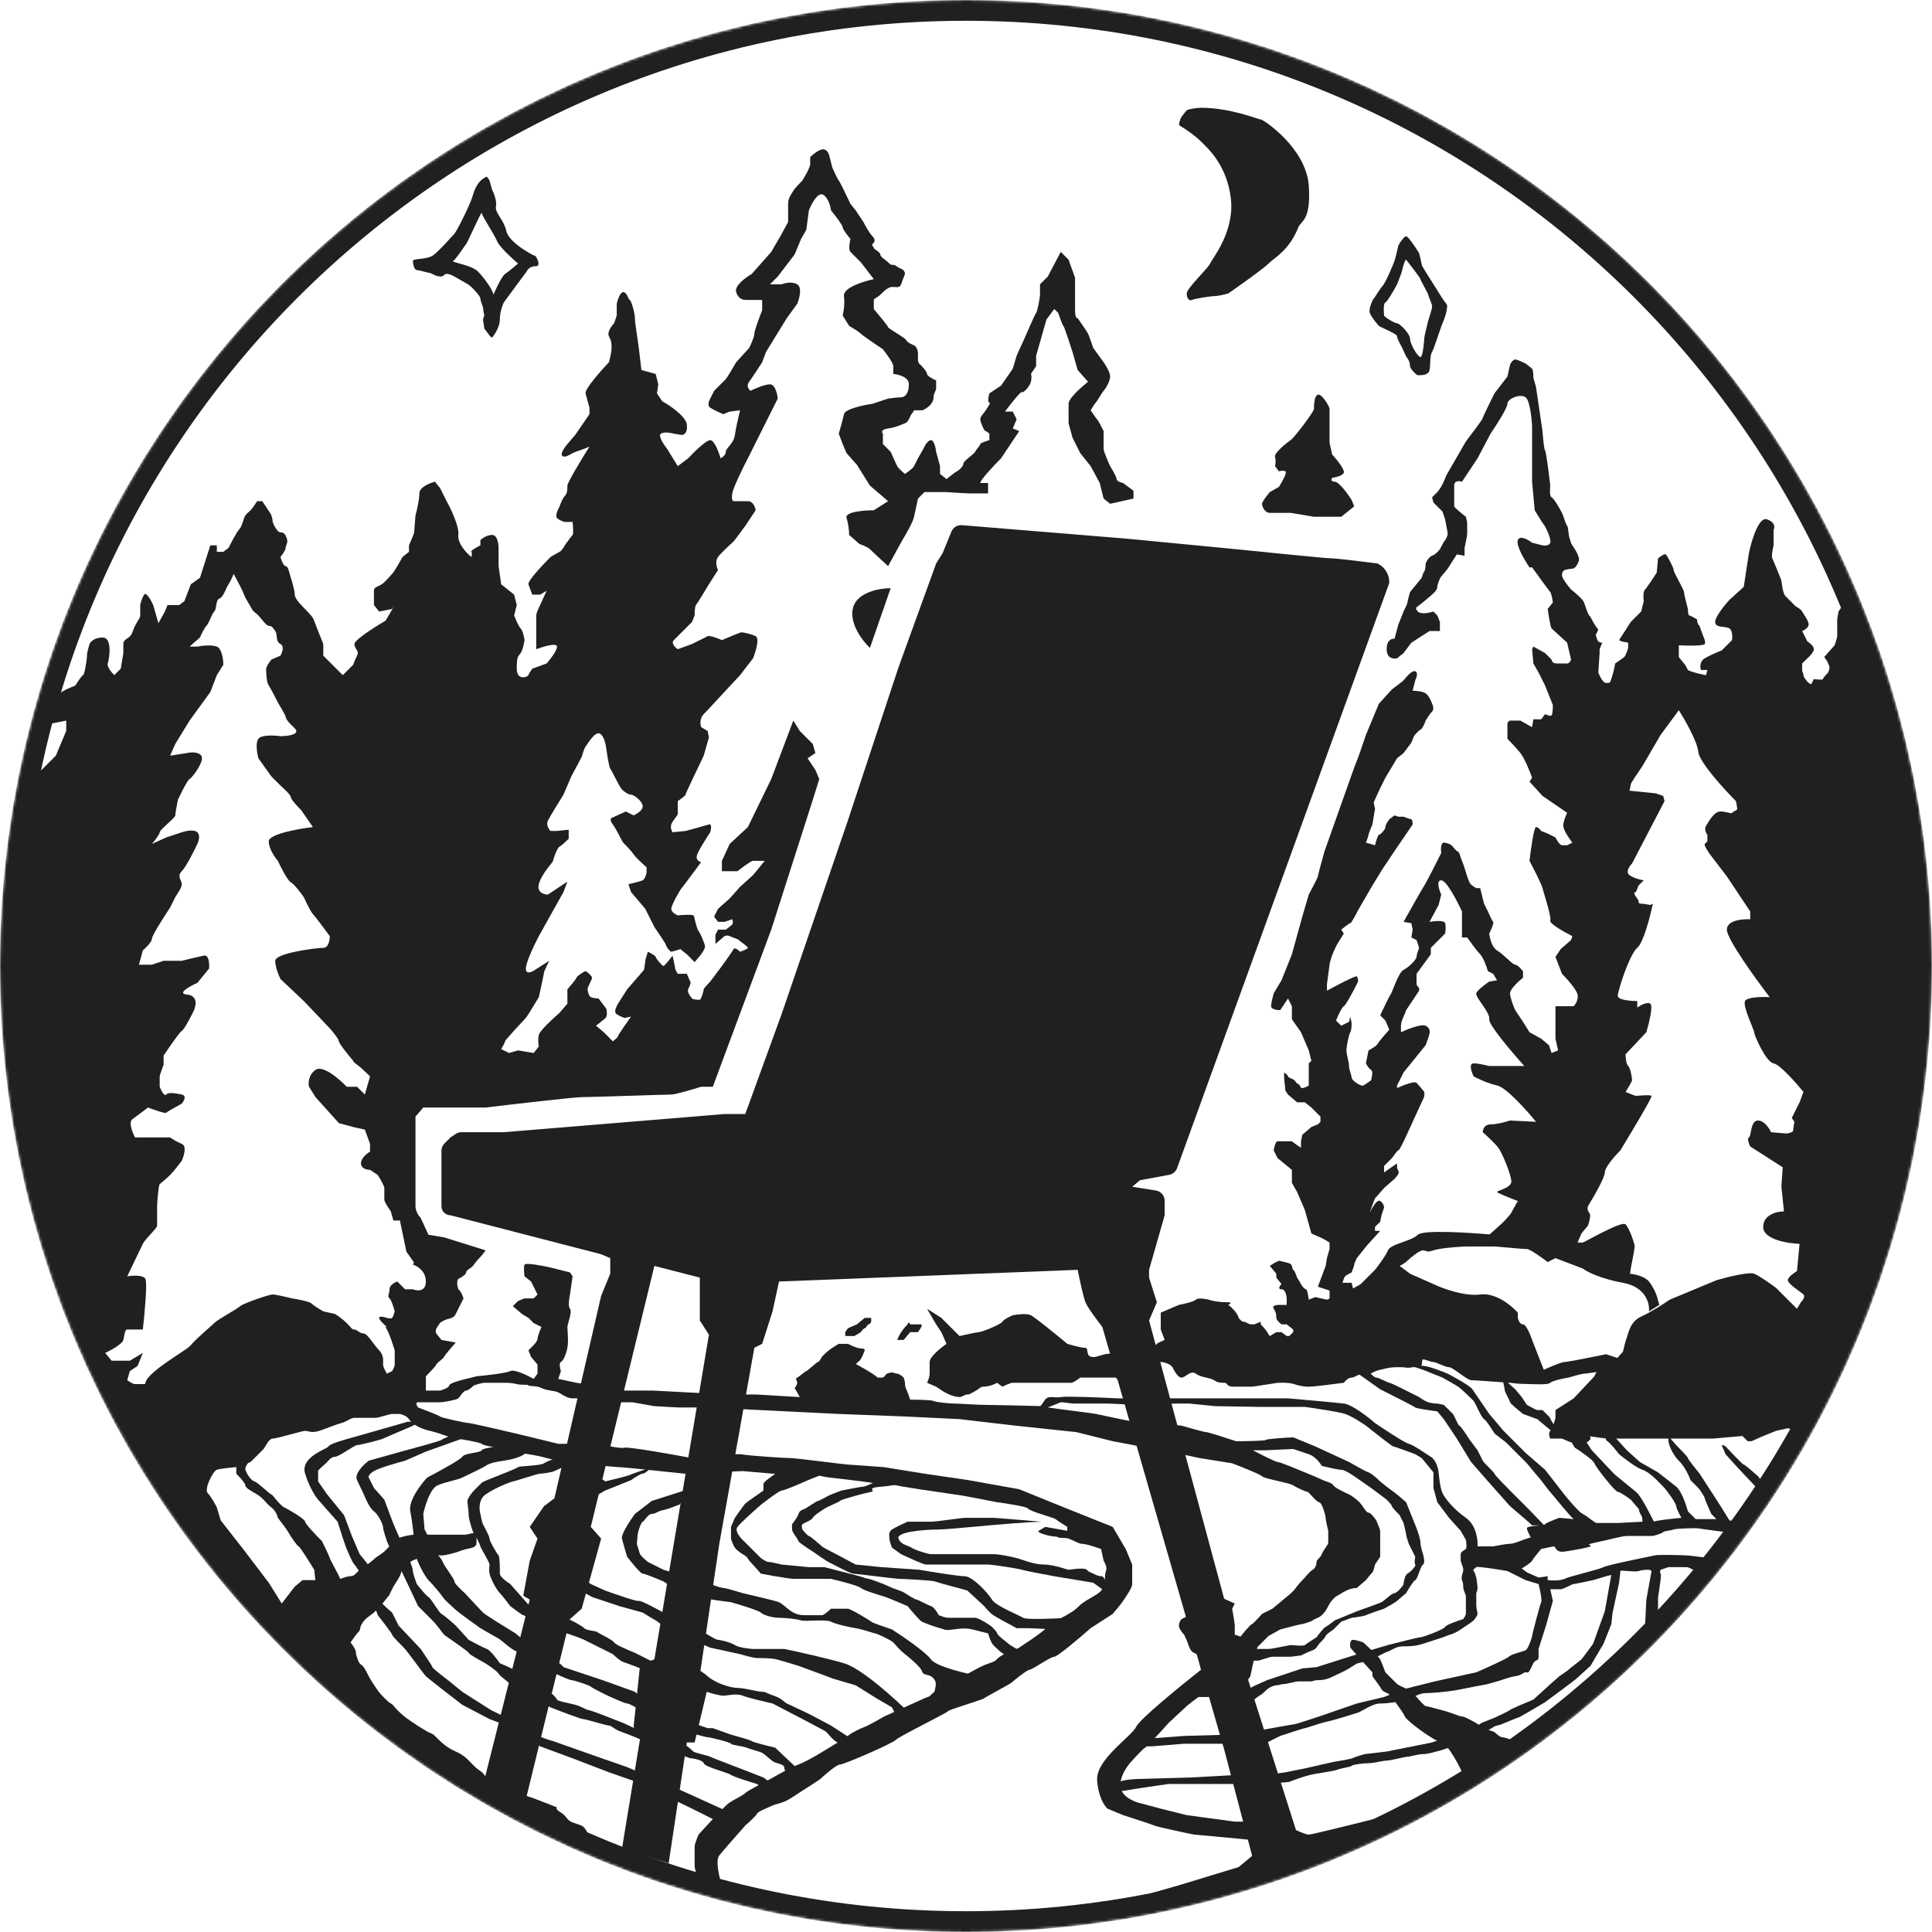 <?xml version="1.0" encoding="UTF-8"?> <svg xmlns="http://www.w3.org/2000/svg" width="744" height="744" viewBox="0 0 744 744" fill="none"> <mask id="mask0" mask-type="alpha" maskUnits="userSpaceOnUse" x="0" y="0" width="744" height="744"> <circle cx="372" cy="372" r="372" fill="#C4C4C4"></circle> </mask> <g mask="url(#mask0)"> <path d="M204 616L185.5 689.5L201.5 697L219.5 623.5L224 619.5L231.5 592.5L227.5 588L252 487.5L269.5 492V508.5L273 514L252 639L246.5 641L244 665L246.5 669.5L239.5 712L257.5 717.5L264.5 671H267.5L273 648L269.5 645L277 594.5L290.5 519L293.5 517.5L297.5 505L300 493.5L415 489C415.667 492.333 417.2 499.5 418 501.5C418.8 503.5 422.667 508.667 424.5 511L471.5 674L484.5 723.5L502.5 715.5L481 648L475 629L473.5 619.5L471.5 616L442.5 508.5L445.5 501.5L442.5 492V489L448.5 468V462.411C448.5 460.446 447.072 458.772 445.132 458.461L436 457L439 454.5L450.249 452.417C451.643 452.159 452.797 451.181 453.281 449.847L535 224.5V224.207C535 221.302 533.425 218.625 530.885 217.214L530.5 217C525.333 216.333 514.5 215 512.5 215C510.5 215 487.333 212.667 476 211.5L434.5 207.5L370.42 202.24C368.682 202.097 367.051 203.097 366.391 204.712L363 213L360.5 217L346 257L326.5 316L301 390.5L287 429H279L194 436H177.711C176.921 436 176.149 436.234 175.492 436.672L173.5 438L171.172 440.328C170.421 441.079 170 442.096 170 443.157V464.5C170 466.433 171.567 468 173.5 468L231.5 483L235 484.5V490.5L231.5 499L213.5 577L209.5 580L204 588L207 592.5L204 601L201.5 614.5L204 616Z" fill="#202020"></path> <path d="M497 197.5H489C487 197.5 486 195 486 194C486 193.2 488 190.667 489 189.5L492.5 187.5C493.667 185.667 495.8 181.9 495 181.5C494.2 181.1 493 181.333 492.5 181.5L491 179.5C491.167 178.833 491.4 177.2 491 176C490.5 174.5 495.5 170.5 497 169.5C498.5 168.5 506 158.5 506 157.5C506 156.5 506 152.5 507.5 152C509 151.5 512 156.5 512 157.5V170.5L513 175C514.667 176.833 517.9 180.8 517.5 182C517.1 183.2 514.333 183.833 513 184C512.667 184.5 512.4 185.5 514 185.5C515.6 185.5 519 190.167 520.5 192.5L521.5 195L516.5 199H506L497 197.5Z" fill="#202020"></path> <path fill-rule="evenodd" clip-rule="evenodd" d="M372 736C573.032 736 736 573.032 736 372C736 170.968 573.032 8 372 8C170.968 8 8 170.968 8 372C8 573.032 170.968 736 372 736ZM372 744C577.45 744 744 577.45 744 372C744 166.55 577.45 0 372 0C166.55 0 0 166.55 0 372C0 577.45 166.55 744 372 744Z" fill="#202020"></path> <path d="M554.5 243V239.5L553.5 237L552 235.5C550.5 236 547.2 236.7 546 235.5C544.8 234.3 545.5 233.667 546 233.5L548.5 231.5C549.5 230.667 551.6 228.9 552 228.5C552.5 228 553.5 227 553.5 226C553.5 225 554.5 222.5 555 222C555.4 221.6 556.833 219.833 557.5 219L561 213.5L564 214V211C564.333 209.5 565 206.3 565 205.5V201.5C565 201.1 564.667 199.667 564.5 199C563 197.833 560 195.4 560 195V191.5V187C560 185 562 185.167 563 185.5L569 176.5L574 167C576.167 163.833 580.5 157.1 580.5 155.5C580.5 153.5 585.5 151.5 587.5 153C589.1 154.2 589.833 160.833 590 164V185.5L591 196.5C592 198.167 594.1 201.6 594.5 202C595 202.5 597.5 207.5 597 209C596.6 210.2 594.833 210.167 594 210L590 209C588.5 207.833 585.3 206 584.5 208C583.7 210 587.167 215.833 589 218.5H590C592.167 221.5 596.6 227.6 597 228C597.4 228.4 597.833 230.833 598 232L596 234.5C596.333 236.833 597.1 241.6 597.5 242C597.9 242.4 601.667 245.833 603.5 247.5L605 254C604.833 254.5 604.3 255.5 603.5 255.5H599.5C597.9 255.5 597.5 254.5 597.5 254L595 251.5L590.5 249L590 250L590.5 255.5L592.5 259L595 264L598 271.5C598 272.667 597.9 275.1 597.5 275.5C597.1 275.9 595.667 275.333 595 275L593.5 277H590.5L590 280L589 279.5L585.5 277.5H581.5C581.1 277.5 580.667 278.167 580.5 278.5V284.5C581.5 285.5 583.9 288 585.5 290C587.1 292 589.167 297.167 590 299.5L589 301L594 306.5L603.5 313C603 314 602 316.4 602 318C602 319.6 604.333 323 605.5 324.5L603.5 325.5H601.5C600.7 325.5 599.5 323.5 599 322.5L596 321L593.5 320C593.167 319.5 592.3 318.5 591.5 318.5C590.7 318.5 589.5 327.167 589 331.5C590.5 334.333 593.6 340.4 594 342C594.5 344 597.5 353 597 354.5C596.6 355.7 602.5 359 605.5 360.5L605 362L601 365.5L599 368.5L601.5 375C603.333 376.833 607.1 381 607.5 383C607.9 385 606.667 386.833 606 387.5H599V391.5V395V400L600 404.5L597.5 405.5L596.5 402.5L593.5 400L589 397.5L586.5 393.5L583.5 389C582.833 387.5 581.5 384.1 581.5 382.5C581.5 380.9 584.833 377.833 586.5 376.5V374C585.833 373.167 584.3 371.5 583.5 371.5C582.5 371.5 579 367.5 576.5 366C574.5 364.8 573.667 361.167 573.5 359.5C574.167 358.167 575.4 355.4 575 355C574.6 354.6 573.5 352.167 573 351L571.5 348L570 342H568.5C567.833 341.667 566.4 340.8 566 340C565.6 339.2 565.167 338 565 337.5C564.5 335.833 563.4 332.3 563 331.5C562.5 330.5 562 328 561.5 328C561.1 328 559.667 326.333 559 325.5C558.5 325.167 557.2 324.5 556 324.5C554.8 324.5 554.833 327.167 555 328.5C553.167 332.167 549.3 339.8 548.5 341C547.7 342.2 542.833 350.833 540.5 355L543.5 355.5L544 358L543.5 361L545.5 362L546.5 365C546.167 365.833 545.5 367.7 545.5 368.5C545.5 369.5 542.5 372.5 540.5 373.5C538.5 374.5 536 382.5 535.5 383C535.1 383.4 532.667 388.5 531.5 391L533.5 393L535 396.5C533.667 398 530.9 401.2 530.5 402C530.1 402.8 528 404 527 404.5L526 409.5C526.333 410.167 527.2 411.6 528 412C528.8 412.4 528.333 414.833 528 416C527.333 416.5 525.8 417.6 525 418C524 418.5 520.5 416 520.5 415C520.5 414 519.5 412 519.5 410.5C519.5 409 518.5 406 518.5 404.5C518.5 403 519.5 398 520 397.5C520.4 397.1 520.5 395 520.5 394L520 391.5L519.5 393.5L516.5 395L514.5 393C515.167 391.333 516.7 387.9 517.5 387.5C518.3 387.1 521.5 381 523 378C523 377.5 522.9 376.4 522.5 376C522.1 375.6 514.667 379.5 511 381.5V379C511.167 377.667 511.6 374.3 512 371.5C512.4 368.7 514.167 365 515 363.5L517.5 359.5L516.5 358C517.5 357.167 519.6 355.5 520 355.5C520.4 355.5 522.167 352.167 523 350.5L528.5 341L532.5 334.5L536.5 328.5L544 317.5C544 316.833 543.9 315.5 543.5 315.5C543.1 315.5 541.333 314.833 540.5 314.5H538.5L537 314L535 315.5C534.5 316.167 533.5 317.7 533.5 318.5C533.5 319.5 531.5 321.5 531 321.5C530.6 321.5 529.833 324.167 529.5 325.5L526 324.5C526.333 323.667 527 321.9 527 321.5C527 321.1 528 318.667 528.5 317.5L529.5 311.5L529 309L531.5 303.5L533.5 299.5L538 292L540.5 290L543.5 286L544.5 283.5C545 282.833 546.2 281.4 547 281C547.8 280.6 548.667 278.5 549 277.5C549.5 276.667 550.7 274.8 551.5 274C552.3 273.2 551.833 271.667 551.5 271C551.167 270 550.2 267.8 549 267C547.8 266.2 545.167 266 544 266L545 262C545.5 261 546.2 258.9 545 258.5C543.5 258 541 261.5 540.5 262C540.1 262.4 537.333 264.5 536 265.5L531 271L526 283C525 286 522.9 292.2 522.5 293C522.1 293.8 519.667 300.667 518.5 304L510 328C509.167 331 507.5 337.1 507.5 337.5C507.5 337.9 505.167 342.333 504 344.5L501.5 353L497.5 367.5L493.5 377.5L490.5 382.5C490.167 383.667 489.5 386.3 489.5 387.5C489.5 388.7 491.833 389 493 389L496 384.5L497.5 387.5V392.5L501 397.5L504 404.5L505 408.5L504 409.5V412V418C503.5 418.333 502.3 419 501.5 419C500.5 419 501 418 500 417.5C499 417 499 416.5 498.5 416C498 415.5 496 415 496 414.5C496 414.1 495 413.333 494.5 413V415L495 420L496 421.5L499.5 424.5H502.5L505 426.5L508.5 430V432L507.5 433L505 434L501.5 437L501 439.5V442L499.5 441L497.5 439.5H492C491.2 439.5 490.667 441.833 490.5 443L492 446L497.5 450.5V455.5L499.5 459L502.5 466L505 475L509.5 477L512 478.5V481L511 484.5L510.5 487.5L507.5 495.5L512 497V501.5L521.5 497L521 496L520.5 494H517C517.167 493.333 517.6 491.9 518 491.5C518.4 491.1 519.833 490.333 520.5 490C520.833 489.167 521.5 487.4 521.5 487C521.5 486.6 522.167 485.167 522.5 484.5L526.5 479.5L531.5 474H529.5V472.5L531.5 470.5L532 468L533 465C533 464.5 532.7 463.3 531.5 462.5C530.3 461.7 528.333 465.167 527.5 467L528.5 464L529.5 461.5L533 457.5L537 454C537.333 453.667 538.1 452.8 538.5 452C539 451 538 450.5 538 449.5V448L533 451.5V449L536 446C536.5 445.5 538 443 538.5 443C538.9 443 540.667 439.333 541.5 437.5L547 425.5C547.5 424.5 548.5 422.4 548.5 422V420.5C547.833 419.667 546.3 417.8 545.5 417C544.7 416.2 540.167 418 538 419V418L540.5 413L549 402.5C549.5 401.167 550.5 398.4 550.5 398C550.5 397.5 551 396 549 395C547.4 394.2 542 396.333 539.5 397.5V395C539.5 394 540 392.5 540.5 391.5C540.9 390.7 541.333 389.5 541.5 389L546.5 381.5V380.5C546.167 380.167 545.5 379.4 545.5 379V375L551 367.5V365L552 364L554 362L556.5 359.5C556.667 358.667 556.9 356.7 556.5 355.5C556.1 354.3 552.333 354.667 550.5 355L554 348.5L555 344.5C554.167 342.667 553 339 555 339C557 339 561.167 347 563 351V355.5V361H565C566.167 362.667 568.8 366.3 570 367.5C571.2 368.7 572.5 372.333 573 374L575 375L576.5 377.5L573.5 378C572 379 568.9 381.3 568.5 382.5C568 384 574 390 573.5 392.5C573.1 394.5 582.333 405.333 587 410.5H584.5H573.5C573 410.5 570 409.5 567.5 409.5C565.5 409.5 566.667 412.833 567.5 414.5C569 415.333 572.9 417.2 576.5 418C580.1 418.8 588 427.667 591.5 432L581.5 431.5C580 432 576.4 433 574 433C571.6 433 571 435 571 436C572.5 437.333 575.8 440.4 577 442C578.5 444 582 452.5 582 455C582 457.5 576.5 458.5 576.5 459C576.5 459.4 581.833 461.5 584.5 462.5C583.833 463.667 582.4 466.2 582 467C581.5 468 579 470.5 578.5 471C578.1 471.4 575 474.167 573.5 475.5L575.5 480C579.167 480.333 586.8 481 588 481C589.2 481 593.833 484.333 596 486L599 484.5L609.5 488.5C611 489.667 616.2 492.4 625 494C633.8 495.6 635.333 502 635 505L639 502.5L638 499C637.667 498 636.6 495.5 635 493.5C633.4 491.5 629.474 490.667 627.711 490.5L628 488.5C628.5 486 629.5 480.8 629.5 480C629.5 479 627.5 473 626 471.5C624.5 470 610 478.5 609.5 478.5H607.5L609 475L611.5 472C612 470.667 612.8 467.8 612 467C611.2 466.2 611.333 465 611.5 464.5C613.667 461 618 453.5 618 451.5C618 449.5 622 445 624 443C628.167 436.167 636.4 422.4 636 422C635.5 421.5 630.5 422 630 422C629.6 422 627.167 421 626 420.5C626.833 419.167 628.5 416.4 628.5 416C628.5 415.5 628 411.5 627 410.5C626.2 409.7 626 407.167 626 406L634 397.5C635 394.167 636.7 387.3 635.5 386.5C634.3 385.7 631.667 387.167 630.5 388V385.5C628 385.5 623 385.1 623 383.5C623 381.5 627.5 367.5 630.5 365C632.9 363 635.5 352.833 636.5 348L635.5 348.5C634.667 348.333 632.8 348 632 348C631 348 631 347.5 631 347C631 346.5 630 345.5 629.5 344.5C629.1 343.7 629.667 343.5 630 343.5L631 341L633 339C631.833 338.833 629.1 338.2 627.5 337C625.9 335.8 627.5 333.5 628.5 332.5L634.5 321L641 308.5L640.5 306.5L637.5 305.5L627.5 304.5C627.667 303.833 628 302.4 628 302C628 301.6 631 297.167 632.5 295L639.5 283L646.5 273.5C648.833 277.167 653.6 285.5 654 289.5C654.4 293.5 663.833 303.833 668.5 308.5C668.667 309.333 669 311.1 669 311.5C669 312 667.5 312.5 667 313C666.5 313.5 665 312.5 662.5 312.5C660 312.5 658 316.5 657 318C656.2 319.2 657 320.833 657.5 321.5V324L656.5 325C656.1 325.4 657.667 327.833 658.5 329L665 337.5L674 351V354C671 353.833 665 354.4 665 358C665 361.6 676 376.833 681.5 384C678.667 383.833 672.8 383.9 672 385.5C671 387.5 675.5 396.5 675.5 397.5C675.5 398.5 680 409 683 409.5C685.4 409.9 691.667 417 694.5 420.5L693 424.5L690 430.5L691 432C690.833 433 690.5 435.1 690.5 435.5C690.5 436 688.5 436.5 688 436.5C687.6 436.5 683.833 436.167 682 436C681.333 434.5 679.4 431.5 677 431.5C674 431.5 674.5 437.5 673.5 438C672.7 438.4 673.5 440.5 674 441.5L686.5 449.5L686 457L687 466.5C684.333 466.5 679 467.7 679 472.5C679 477.3 688.333 478.833 693 479L692 489.5C690.833 490.167 688.5 491.8 688.5 493C688.5 494.5 693.5 497.5 694.5 498.5C695.3 499.3 694.167 500.833 693.5 501.5L692 504L689.5 501.5L684 496C682 494.5 677.5 491.3 675.5 490.5C673.5 489.7 665 491.833 661 493L643 500.5C640.833 502 635.6 505.4 632 507C627.5 509 627 514 626.5 515C626.1 515.8 625.333 519 625 520.5L621 525C619.667 525.5 616.8 526.6 616 527C615.2 527.4 614.333 529.167 614 530L606 538.5L599 543V546C598.667 547.333 597.8 550.2 597 551C596.2 551.8 596.667 553.333 597 554H601.5C603 554.667 606.2 556 607 556C607.8 556 610.333 554 611.5 553C613.667 553.333 618.3 554 619.5 554H633.5H647.5H659.5L671 553L673 555H674.5L679 553L684 551L688.5 550L692.5 551L697.5 544L715.5 500.5L726 468.5L735.5 431L740.5 392.5L738.5 338.5L731.5 289L719.5 252L710 232.5L708 235.5C707.833 236.333 707.5 238.2 707.5 239V245C707.5 245.4 706.833 247.5 706.5 248.5L702.5 253C703 253.667 704 255.1 704 255.5C704 256 704.5 256 704.5 257C704.5 257.8 704.167 258.667 704 259C703.333 259.667 702 261.1 702 261.5C702 261.9 699.667 261.667 698.5 261.5L697.5 263.5L696.5 263C695.833 262.333 694.5 260.8 694.5 260C694.5 259 694 259 694 258V255.5L695.5 254C696.5 253.167 698.5 251.2 698.5 250C698.5 248.8 696.833 247.5 696 247L694 243C694.833 242.667 696.5 241.7 696.5 240.5C696.5 239 694.5 236.5 694 235.5C693.6 234.7 692.167 233.833 691.5 233.5L687.5 229.5C686.7 228.7 686.167 225.167 686 223.5C685 221 682.9 215.8 682.5 215C682.1 214.2 682.667 211.333 683 210V204C683.5 203.167 683.7 201.2 680.5 200C677.3 198.8 674.5 208.167 673.5 213L671.5 226L666 231C664.167 233 660.5 237.5 660.5 239.5C660.5 242 664.5 241 666 242C667.2 242.8 667.167 245.333 667 246.5L663 250.5C661.667 251 658.5 252.3 656.5 253.5C654.5 254.7 654.667 257 655 258H657.5L657 260C655.167 259.667 651.2 258.8 650 258C649.5 257 649 256 648.5 255.5C648.1 255.1 647 253.667 646.5 253V248.5C649.667 248.667 656.1 248.8 656.5 248C657 247 656 245.5 655 242.5C654 239.5 654.5 241.5 654 240.5C653.6 239.7 653.5 238.833 653.5 238.5C652.667 238 650.9 237 650.5 237C650.1 237 650 235.333 650 234.5C649.5 232.667 648.5 228.8 648.5 228C648.5 227 644.5 220.5 644.5 219.5C644.5 218.5 642 214 641.5 213.5C641.1 213.1 639.333 214.333 638.5 215L638 220.5C636.833 222.333 634.3 226.2 633.5 227C632.7 227.8 632.833 230.333 633 231.5L632 235.5L628 239.5L623.5 246.5L624.5 247L627 247.5V249C627 249.333 626.9 250.2 626.5 251C626 252 626 252.5 625.5 253C625.1 253.4 623 254.833 622 255.5L621.5 258C621.333 258.667 620.9 260.3 620.5 261.5C620 263 620 263 618.5 263C617.3 263 616 260.333 615.5 259L616 251.5V250L617 247.5C616.667 247.5 615.9 247.4 615.5 247C615.1 246.6 614.667 245.167 614.5 244.5L615.5 242.5C615 241.833 613.9 240.3 613.5 239.5C613 238.5 612.5 237.5 612 237C611.5 236.5 610.5 233.5 610 232C609.6 230.8 606.5 228.167 605 227C603.833 225.667 601.5 222.7 601.5 221.5C601.5 220.3 602.167 219.667 602.5 219.5C603.167 219.333 604.7 219 605.5 219C606.5 219 607.5 217.5 608 216C608.5 214.5 606.5 211.5 605.5 210C604.5 208.5 605 208.5 604.5 207.5C604 206.5 604 203 603.5 202.5C603 202 602 198.5 601.5 197.5C601 196.5 598.5 192 597.5 191.5C596.7 191.1 596.833 188.333 597 187C596.5 182.667 595.4 173.9 595 173.5C594.6 173.1 594.167 168.333 594 166L591.5 149L590.5 145.5C590.5 144.5 590.4 142.4 590 142C589.6 141.6 588.167 140.5 587.5 140C586.833 139.667 585.2 138.9 584 138.5C582.8 138.1 581.833 139.667 581.5 140.5L580.5 145L575.5 151.5C574 154.5 571 160.6 571 161C571 161.4 566.667 167.167 564.5 170L557 183C556.667 183.833 555.9 185.7 555.5 186.5C555 187.5 554 189 553.5 189.5L551.5 191.5L552 193.5L555.5 197L556.5 200C556.833 201.667 557.5 205.1 557.5 205.5C557.5 206 557 207.5 556.5 208C556.1 208.4 555 210.5 554.5 211.5C554 212.167 552.7 213.6 551.5 214C550.3 214.4 549.333 216.167 549 217C549 217.833 548.9 219.6 548.5 220C548.1 220.4 547.667 221.833 547.5 222.5L543 228C542.667 229.167 542 231.6 542 232C542 232.4 541 234.5 540.5 235.5L538.5 240.5L537 246C536 245.833 534 246.4 534 250C534 253.6 536.667 253.833 538 253.5L540.5 251.5L543.5 247.5L550.5 243H554.5Z" fill="#202020"></path> <path d="M546 475.5C548 473.5 566.167 474.667 575 475.5L579.5 480H573.5H565C563.5 480 555 480.5 552 481.5C549 482.5 549.5 481.5 548 481.5C546.5 481.5 543 484.5 542 485.5C541.2 486.3 539.667 487.167 539 487.5L543 490.5L552 494.5C555.5 496.167 564 499.3 570 498.5C576 497.7 582.167 502.833 584.5 505.5V507.5C584.667 508.333 585.3 510 586.5 510C587.7 510 589.333 514 590 516L594.5 527.5C596.667 526.5 601.3 524.5 602.5 524.5C603.7 524.5 613.667 522.5 618.5 521.5L624.5 523.5L620.5 527.5C617.333 528 610.8 529 610 529C609.2 529 605.667 530 604 530.5C602 530.833 597.8 531.7 597 532.5C596 533.5 589 532.923 586.5 532.923C584 532.923 582 532.5 581.5 532.5C581.432 532.5 581.134 532.482 580.666 532.45L583.5 535L586 538L588 541C589.167 541.667 591.6 543 592 543H594L596.5 545.5C597 546 597.5 547.5 598 548C598.4 548.4 598.167 550.5 598 551.5L592 546.5L586.5 544.5C584.833 543.167 581.5 540.4 581.5 540C581.5 539.5 579.5 536 579.5 535.5C579.5 535.23 579.197 533.732 578.897 532.325C574.895 532.039 567.601 531.5 566.5 531.5C565 531.5 559.5 526.5 558 526.5C556.5 526.5 553 524.5 552 524.5C551 524.5 549 523.5 548 523.5C547.44 523.5 547.795 524.991 547.351 525.995C549.135 525.561 556.81 528.655 557.5 529C558.5 529.5 566 533.5 567 535C567.8 536.2 571.667 541.833 573.5 544.5L579 551L587.5 559.5L595 566L602 575C603.833 577.333 607.9 582.2 609.5 583C611.5 584 614 586.5 615 586.5H623L632.5 586C632.5 585.333 632.4 583.9 632 583.5C631.6 583.1 631.167 581.667 631 581L628 577.5C626.667 576.5 623.8 574.5 623 574.5C622 574.5 614.5 565 614 563.5C613.6 562.3 608.833 559 606.5 557.5C606 556.833 605 555.3 605 554.5C605 553.7 609.667 552.5 612 552C612.167 552.5 612.5 553.6 612.5 554C612.5 554.4 611.5 555.167 611 555.5L613 558.5C615.667 561.333 621.1 567.1 621.5 567.5C622 568 627.5 572.5 630 574.5C632.5 576.5 637 586.5 637 586C637 585.6 644 584.833 647.5 584.5C646.833 583.333 645.5 580.8 645.5 580C645.5 579 642 574 640.5 572.5C639 571 635.5 567 632.5 566C630.1 565.2 625.5 561.667 623.5 560C622.333 558.5 619.8 555.4 619 555C618.2 554.6 618.333 553.5 618.5 553C619.333 552.833 621.1 552.6 621.5 553C622 553.5 626 558 626.5 558.5C626.9 558.9 630 561.667 631.5 563L638.5 567C640 568.167 643.5 570.9 645.5 572.5C647.5 574.1 649.333 579.5 650 582L653 585H661L659 583C658.167 581.167 656.5 577.4 656.5 577C656.5 576.5 654.5 573.5 654 573L651 570C650.5 568.5 648.9 564.9 646.5 562.5C643.5 559.5 642.5 555.5 642.5 555V553C643.333 554 645.1 556.1 645.5 556.5C646 557 650 561 650 561.5C650 561.9 653 565.667 654.5 567.5C656.333 570.333 660.2 576.3 661 577.5C661.8 578.7 664.667 583.333 666 585.5L669 586C667.667 587.333 664.9 590 664.5 590C664.1 590 657 589 653.5 588.5C651 588.5 645.7 588.6 644.5 589C643 589.5 641 589.5 640.5 590C640 590.5 637 591.5 636 591.5H626.5C624.5 591.5 619.5 593 614.5 594C609.5 595 613.5 595 612.5 595.5C611.5 596 606 597 602.5 597.5C599 598 599 595.5 598.5 595.5C598.1 595.5 595 596.167 593.5 596.5C592.5 597.667 590.4 600.2 590 601C589.6 601.8 587.167 603.333 586 604L588 605.5L592.5 607.5L596 607V608.5C597.5 608.667 600.9 608.8 602.5 608C604.5 607 615.5 604.5 617.5 603.5C619.5 602.5 635 599.5 637 599C638.6 598.6 646.333 598.833 650 599L658.5 600C656.833 601.5 653.3 604.5 652.5 604.5C651.5 604.5 650.5 603.5 649.5 603.5H642.5L639.5 604.5C639.333 604.833 639.1 605.6 639.5 606C640 606.5 638.5 614.5 638.5 615.5V621.5L633.5 626L634 616L636 605C635.833 604.833 635.4 604.5 635 604.5C634.5 604.5 632.5 604.5 631 605C629.5 605.5 624 604.5 624 605C624 605.4 623.667 608.167 623.5 609.5L621 621L620.5 625.5L617.5 633L612.5 641.5C610.833 643 607.4 646.1 607 646.5C606.6 646.9 598.833 652.667 595 655.5C591.667 657.5 584.9 661.5 584.5 661.5C584 661.5 577.5 664.5 576.5 664.5C575.5 664.5 571.5 667.5 570.5 668C569.5 668.5 557 673.5 555 674C553 674.5 550 675.5 548 675.5C546 675.5 543 676.5 542 676.5C541 676.5 535.5 678 534 678C532.5 678 529 679 527 679C525 679 521 679.5 520.5 680C520 680.5 516 681 515 681.5C514 682 506.5 683 504.5 683.5C502.5 684 498 685.5 497 686C496.2 686.4 493 686.5 491.5 686.5V683L495 682.5L502.5 681L513.5 678.5C515.667 678.167 520.2 677.4 521 677C521.8 676.6 524.333 675.833 525.5 675.5L534 674.5L551.5 671L569 664.5L570.5 663.5L575.5 661.5C577.333 660.667 581.1 658.9 581.5 658.5C581.9 658.1 587.667 655.667 590.5 654.5C592.167 653 595.6 649.9 596 649.5C596.4 649.1 599.167 646.667 600.5 645.5C601.5 644.833 603.6 643.4 604 643C604.5 642.5 608.5 639.5 609 639C609.4 638.6 612.167 634.833 613.5 633L618 620.5L620.5 606.5L618.5 607L613.5 608.5C611.167 609 606.4 610 606 610C605.5 610 602 612 601 612H597L598 616.5L595.5 625.5L592.5 635V637.5C592.5 639 592.5 639 591.5 639.5C590.5 640 590.5 640.5 589.5 642.5C588.5 644.5 588.5 644 587.5 644C586.5 644 586.5 645 583.5 645.5C580.5 646 578.5 647 576.5 647.5C574.5 648 573.5 648.5 570.5 649C567.5 649.5 563 650.5 560 651C557 651.5 551.5 652 549 652C546.5 652 545 653.5 541.5 654.5C538 655.5 534.5 656 531.5 656C528.5 656 524.5 659 523 659.5C521.5 660 513.5 662.5 511 663C508.5 663.5 503 665.5 502.5 665.5C502.1 665.5 496 667.5 493 668.5L488 671L485.5 666H487C490.667 665.333 498.1 664 498.5 664C498.9 664 505 662 508 661L522.5 656L533 653.5L540.5 650.5L552.5 647.5L568.5 644C572.333 642.333 580.2 638.8 581 638C582 637 586.5 636 587.5 635.5C588.5 635 590 630.5 590 630C590 629.5 593 618 593.5 617C593.9 616.2 593 612 592.5 610L587.5 608.5L580.5 605C576.667 604.333 568.9 603.1 568.5 603.5C568 604 567 604.5 567.5 605C567.9 605.4 568.333 606.833 568.5 607.5C568.667 608.5 569 610.7 569 611.5C569 612.3 568.667 613.167 568.5 613.5V618C568.5 619.5 569 621 569 621.5C569 622 568 623.5 567.5 624C567 624.5 565.5 625.5 562.5 627.5C559.5 629.5 558 629.5 557 630C556 630.5 551 632 548 633C545 634 542.5 634 540 634C537.5 634 535 636 534.5 636C534 636 529.5 638.5 528 639C526.5 639.5 523.5 640.5 523 640.5C522.5 640.5 522 641 519.5 642.5C517 644 514.5 645 513.5 645.5C512.5 646 510.5 647 508 647C505.5 647 506 647.5 504.5 647.5H500C499 647.5 495.5 648.5 494.5 648.5C493.5 648.5 492.5 649 491.5 649C490.5 649 488.5 650 488 650.5C487.5 651 486 652.5 485 653C484.2 653.4 483 654.5 482.5 655L480.5 652L481.5 650L483.5 649L488 647L501.5 642.5L507 642L518 638.5L526 636L534.5 633.5C538.333 632.5 546.2 630.5 547 630.5C548 630.5 556 627.5 556.5 626.5C556.9 625.7 561.333 624.167 563.5 623.5C563.833 623 564.5 621.9 564.5 621.5V617V614.5C564.167 613.667 563.5 611.9 563.5 611.5C563.5 611 563.5 609.5 563 608.5C562.5 607.5 563.5 605.5 563.5 604.5C563.5 603.5 562.5 601.5 562.5 601V598.5C562.5 597.5 564 597 564.5 596.5C564.9 596.1 564.667 594 564.5 593L562.5 589.5L558 584.5L553.5 578.5L552 573V567L547.5 561.5L545 560C542.333 559 536.9 557 536.5 557C536.1 557 529.333 551.667 526 549C524.333 547.833 520.4 545.3 518 544.5C515.6 543.7 506.667 542.358 502.5 541.787H485L468 541.5L458 540.5H453L436.5 541C433.833 540.833 428 540.5 426 540.5H413.5C412.7 540.5 409.667 540 408.5 540L403.5 542C409.747 542.898 420.207 544.141 422 544.5C424 544.9 429.167 546 431.5 546.5L436.5 547.5L455 549C457.833 549.833 463.7 551.5 464.5 551.5C465.3 551.5 472.5 553.833 476 555C479.667 555 487.1 554.9 487.5 554.5C487.9 554.1 494.667 553.667 498 553.5L506.5 557L519.5 563C521.5 564.167 525.8 566.6 527 567C528.2 567.4 530.5 569.5 531.5 570.5C532.5 571.333 534.8 573.2 536 574C537.2 574.8 540.167 577.333 541.5 578.5L545.5 588.5C546 589.833 547 592.8 547 594C547 595.2 547.667 597.5 548 598.5C548.333 599.667 548.8 602.1 548 602.5C547 603 546 608 545 608.5C544.2 608.9 542.333 612 541.5 613.5C540.5 614.333 538.4 616.1 538 616.5C537.6 616.9 534.5 618.667 533 619.5C531 620.167 526.8 621.6 526 622C525.2 622.4 522 622.833 520.5 623L516.5 624.5L513.5 627.5C512.5 628.167 510.5 629.6 510.5 630C510.5 630.5 508.5 632.5 508 633C507.5 633.5 507 635 505.5 635.5C504.3 635.9 502 637 501 637.5L497 638H490C489 638 485 639.5 484.5 639.5H482H476L473.5 637.5C476.333 636.667 482.1 635 482.5 635H488.5C490 635 496.5 633.5 497 633.5C497.5 633.5 502 634 502.5 633.5C502.9 633.1 505.667 631.333 507 630.5C507.833 629.333 509.7 626.9 510.5 626.5C511.3 626.1 513.167 624.667 514 624L522.5 620.5C525.333 619.5 531.2 617.4 532 617C533 616.5 536 613.5 537 613.5C538 613.5 540.5 610.5 540.5 610C540.5 609.5 541 606.5 542 606C543 605.5 545.5 603 545 602.5C544.6 602.1 544.833 600.333 545 599.5L542.5 594.5C542.167 593.5 541.5 591.4 541.5 591C541.5 590.6 540.833 587.833 540.5 586.5L539 583.5C538 582.5 536 580.4 536 580C536 579.6 534.667 578.167 534 577.5L528 573L521.5 568.5C520.333 567.667 517.7 566 516.5 566C515.3 566 511 565 509 564.5C508.333 563.333 506.4 560.8 504 560L498 558L487 558.5H482.5C485.333 560 491.2 563 492 563C493 563 500 566 502.5 567C505 568 508.5 569.5 509.5 570C510.5 570.5 513 571 513.5 572C514 573 518.5 575 519.5 575.5C520.5 576 522 577 523.5 578.5C525 580 526 582.5 527 582.5C527.8 582.5 529.333 584.5 530 585.5C530.5 586.667 531.5 589.1 531.5 589.5V594.5V599.5L529.5 602.5C529.333 603.333 528.9 605.1 528.5 605.5C528.1 605.9 526.667 607.667 526 608.5L522.5 611.5C521.833 611.5 520.1 611.7 518.5 612.5C516.5 613.5 516 614 515 614.5C514 615 512.5 616.5 511.5 618.5C510.5 620.5 510 621 509 622C508 623 506 623.5 505.5 624C505 624.5 501.5 625.5 501 625.5C500.6 625.5 495.5 626.833 493 627.5L488.5 630L484.5 634H475L477.5 630.5C478.833 628.833 481.6 625.5 482 625.5C482.4 625.5 484.833 622.833 486 621.5L490 619.5L496 614.5C496.667 614 498.2 612.7 499 611.5C499.8 610.3 501.667 608.333 502.5 607.5C503.167 606.667 504.7 604.9 505.5 604.5C506.5 604 507 602.5 507 601.5C507 600.5 508.5 600 509 598.5C509.5 597 511.5 595 511.5 594V589.5C511.167 588.167 510.5 585.3 510.5 584.5C510.5 583.5 509 578.5 508 578.5C507 578.5 504 574.5 503.5 574.5C503 574.5 499.5 573 498 572C496.5 571 487 569.5 486 568.5C485.2 567.7 478 564.833 474.5 563.5L462 561.5L455 560L428.5 555L414.5 551.5L391 549L369.5 546.5L349 545.5L323 544.5L282.5 542.5L284.5 537H291L308 538L306 534.5C306.333 534.167 307 533.3 307 532.5C307 531.5 306 531 307 530.5C308 530 309.5 528.5 310.5 528C311.5 527.5 314.5 524.5 315 524.5C315.4 524.5 316.167 523.167 316.5 522.5L318 521C319.2 519.8 321.833 518.167 323 517.5H326.5C327.167 517.833 328.8 518.6 330 519C331.5 519.5 333 519 333 520C332.2 522.4 331.333 523.667 331 524C330.333 524.5 329.2 525.5 330 525.5C335.2 528.3 337.5 530 338 530.5H339.5C340.5 530.5 340.5 530 341.5 529C344 528 344.5 529 345.5 529C346.3 529 347.5 530 348 530.5C348.167 531 348.5 532.1 348.5 532.5C348.5 533 348.5 534 349 535C349.4 535.8 350.167 538 350.5 539C353.167 539 358.7 539.1 359.5 539.5C360.5 540 365.5 540.5 367.5 540.5C369.5 540.5 376 541 379 541C381.232 541 393.44 541.288 400.5 541.463C401.031 541.476 402.533 538.488 403 538.5C404.167 537.5 406.1 538.4 408.5 538C410.9 537.6 424.167 538.167 430.5 538.5H463H486H496C501.833 539 514.3 540.1 517.5 540.5C520.7 540.9 526.833 545.667 529.5 548C533.167 550.5 540.9 555.6 542.5 556C544.5 556.5 548.5 559.5 551 561C553 562.2 553.833 565.5 554 567C554.167 569 554.7 573.4 555.5 575C556.5 577 559.5 581 564.5 584.5C568.5 587.3 569.167 593 569 595.5H575C576.667 595.167 580.3 594.5 581.5 594.5C582.7 594.5 585.333 593.5 586.5 593L589.5 592C589 591.167 588 589.3 588 588.5C588 587.5 595 587.5 595 587C595 586.6 598.667 585.167 600.5 584.5L606 585L604.5 583.5L601.5 580C600 578.167 596.9 574.4 596.5 574C596 573.5 593.5 570 593 569.5C592.6 569.1 589.5 565.333 588 563.5L580 555.5L575.5 552C574.5 550.333 572.3 546.9 571.5 546.5C570.5 546 568 540 567.5 539.5C567 539 563 535 561.5 534C560.3 533.2 557 531.333 555.5 530.5L548 527.5L545.095 526.532C544.684 526.478 544.29 526.442 544 526.5C541.5 527 542 526.5 539 526.5C536 526.5 535.5 526.5 531.5 527.5C528.513 528.247 528.872 528.715 527.787 528.904C528.518 529.681 529.439 530.5 530 530.5C531 530.5 534.5 532.5 535 532.5C535.5 532.5 538.5 534 539.5 534.5L546.5 538C547.167 538.5 548.8 539.6 550 540C551.2 540.4 552.833 540.5 553.5 540.5L556 541L559.5 544.5C560 545 561.5 549 562 549C562.4 549 564.833 552.667 566 554.5L569 558.5L571 562.5C571.5 563.5 575.5 567 575.5 567.5C575.5 567.9 579.5 572 581.5 574L588.5 581L594.5 587.212L593 587.408H590L588.5 586L581.5 580L573.5 571L566.5 563L561 554L556 546.5L553.5 543.5C550.833 543.167 545.4 542.4 545 542C544.6 541.6 535.833 537.167 531.5 535L523.5 529.34C522.096 529.783 521.537 530.5 520.5 530.5C519.3 530.5 518 531.833 517.5 532.5C513.833 533 506 534 504 534C501.5 534 500 533.5 498 532.923C496 532.346 493.5 532.5 492.5 532.5C491.5 532.5 483 534 482 534H475C472 534 473 532.5 471.5 532.5C470 532.5 469 532.5 467.5 531.5C466 530.5 462.5 530.5 460.5 529C458.5 527.5 456.5 530.5 455 530.5C453.5 530.5 452 527.5 451.5 526.5C451 525.5 448.5 524.5 447 524.5C445.5 524.5 444 526 442 526.5C440 527 437 529 433 530.5C429 532 430.5 530.5 429.5 530.5H424.5H420.5H416C415.167 531.167 413.3 532.5 412.5 532.5H409.5H401.5H395H392.5H390C389.2 532.5 387 533.5 386 534L384 532.5C383.167 533 380.9 534 378.5 534C377.5 534 377 535 375 536C373 537 373.5 537 372.5 537C371.5 537 370.5 538 369.5 538C368.5 538 366.5 537.5 365.5 537L363.5 536L360.5 534L357 532.5C357.333 531.833 358 530.2 358 529V524.5C358 522.5 362.333 519 364.5 517.5L362.5 513L360.5 510L357 504L362.5 507.5L369.5 514.5C371.667 514 376.2 513 377 513C378 513 385.5 510 386 509C386.4 508.2 388.833 507 390 506.5C391.667 506.167 395.4 505.7 397 506.5C398.6 507.3 407 514.167 411 517.5C412.667 518 416.3 519 417.5 519C419 519 418.5 520 419 521.5C419.4 522.7 421.167 522.667 422 522.5L425.5 521.5L444 519L445.5 517.5C445.9 517.1 447.667 516.333 448.5 516L447 512V509V505.5L454 502.5C455.833 502.167 459.7 501.3 460.5 500.5C461.3 499.7 464.167 500.167 465.5 500.5C466.333 500.833 469 501.5 473 501.5C474.6 501.5 473.667 502.167 473 502.5C473.667 503 475.2 504.3 476 505.5C476.8 506.7 477 507.333 477 507.5C477.333 508 478.2 509 479 509C480 509 480.5 510 482 510H483L485.5 509V510C486.167 510.667 487.6 512.2 488 513C488.4 513.8 488.833 514.333 489 514.5L491.5 513H493.5L495.5 514.5H496.5L498 513V512L495.5 510H493.5C492.833 509.5 491.5 508.3 491.5 507.5C491.5 506.5 491.5 505.5 490.5 504C489.7 502.8 491.5 502.5 492.5 502.5H495.5V500.5C495.5 499.167 495.1 496.5 493.5 496.5C491.9 496.5 492.833 495.167 493.5 494.5L491.5 492V490.5L489 487.5L490.5 486.5L492.5 485.5C493.333 485.667 495.3 486.1 496.5 486.5C498 487 497.5 489 498 489C498.4 489 499.167 491 499.5 492C499.833 492.5 500.6 493.7 501 494.5C501.5 495.5 502.5 496.5 503 496.5C503.4 496.5 503.833 499.167 504 500.5L506.5 499.5L511 500.5L520.5 496.5L524 494.5L529.5 489C530.833 487.333 533.7 483.5 534.5 481.5C535.5 479 543.5 478 546 475.5Z" fill="#202020"></path> <path d="M350.5 513L348 516H345.5C345.833 515 347.1 512.4 349.5 510C349.9 508.8 350.333 509.5 350.5 510H354.5C355.3 510 354.833 511 354.5 511.5L353.5 513H350.5Z" fill="#202020"></path> <path d="M331.5 513L329 514.5H325.5V513L326.5 511.5L330 510L333 507.5H335.5V509C335.333 509.333 334.9 510 334.5 510C334 510 333.5 511.5 333 511.5C332.6 511.5 331.833 512.5 331.5 513Z" fill="#202020"></path> <path d="M669 565L677 573.5L678.5 570.5L677 568.5C675.333 567 671.9 564 671.5 564C671 564 665 557.5 664.5 557C664.1 556.6 663.333 556.5 663 556.5L664.5 560L669 565Z" fill="#202020"></path> <path d="M555 671C557.8 671.8 562.166 680.333 564 684.5C570 681.333 582.2 674.8 583 674C583.8 673.2 582.666 671 582 670C581.166 669.667 579.3 669 578.5 669C577.7 669 576.166 667.667 575.5 667C574 666.5 570.9 665.4 570.5 665C570 664.5 568.5 663.5 567.5 663C566.5 662.5 564 661 563 661C562 661 559 659.5 555 658.5C551 657.5 549.5 657 549 657C548.6 657 546.5 654.667 545.5 653.5L542 650.5C540.833 650 538.4 648.9 538 648.5L533.5 644C533 642.667 531.9 639.8 531.5 639C531.1 638.2 527 634.333 525 632.5C524.166 632.167 522.2 631.5 521 631.5C519.8 631.5 519.833 633.5 520 634.5L523.5 638.5L528.5 644V645.5C529.5 646.833 531.6 649.7 532 650.5C532.5 651.5 534.5 652 535 652.5C535.5 653 540.5 659.5 541 661C541.5 662.5 551.5 670 555 671Z" fill="#202020"></path> <path d="M504 706.5C505.2 706.5 525.166 701.5 535 699C529.666 702.167 518.9 708.5 518.5 708.5C518 708.5 493.5 721 488 722.5C483.6 723.7 454.833 729 441 731.5L443.5 729L454 726L477 719L483 714L481.5 708.5C474.5 707.833 460.4 706.5 460 706.5C459.5 706.5 445.5 703.5 444.5 703C443.7 702.6 436.167 700.167 432.5 699L426.5 696.5C425.333 695.5 422.9 691.9 422.5 685.5C422 677.5 436 668.5 437.5 665C438.7 662.2 454.667 649.167 462.5 643C462.167 641.667 461.5 638.8 461.5 638C461.5 637 459.5 636.5 459 636C458.5 635.5 458 634.5 457.5 633C457.1 631.8 456.333 630.167 456 629.5C455.333 628.833 454 627.2 454 626C454 624.8 454.667 623.833 455 623.5L471 615.5L475.5 617.5L474.5 619.5C474.833 621.333 475.5 625.2 475.5 626V629.5L478.5 630.5L484.5 633.5L483 638.5L481.5 645.5C480.166 647.5 477.4 651.7 477 652.5C476.5 653.5 466 653.5 465 653.5H461.5C460.167 654.5 457.4 656.6 457 657C456.599 657.4 452.166 661.5 450 663.5C447.333 666.5 441.8 672.6 441 673C440.2 673.4 437.333 676.5 436 678C434.333 679.667 431.1 684 431.5 688C431.9 692 437 694 439.5 694.5L447 696.5L457 699L475.5 701.5H481.5L497.5 704C499.166 704.833 502.8 706.5 504 706.5Z" fill="#202020"></path> <path d="M456 668.5L442.5 669.5L439.5 672.5H443.5L456 671.5H471.5L473 668L456 668.5Z" fill="#202020"></path> <path d="M458.5 684.5L476.5 683.5L475 687H466H450C446.5 687.5 438.9 688.6 436.5 689C433.5 689.5 431 690 431 689.5C431 689 430.5 688 431 686.5C431.4 685.3 437.833 685 441 685L458.5 684.5Z" fill="#202020"></path> <path d="M251.5 535.5L270.5 536.5L268.5 542H261.5C260.7 542 254.833 541.667 252 541.5L243.5 540H236C234.5 540 231.5 538.5 230.5 538.5H220.5C218 538.5 216 536.5 214.5 536C213 535.5 210.5 535.5 208.5 534.5C206.5 533.5 204 534 203.5 533.5C203 533 201 533.5 199 533C197.4 532.6 195.667 532.5 195 532.5H186.5C185.7 532.5 183.5 533.167 182.5 533.5C181.833 534.167 180.3 535.5 179.5 535.5C178.5 535.5 177 538 176.5 538.5C176 539 171 540 169.5 540H161C159.8 540 160.5 541.333 161 542C163.667 543 169.1 545.1 169.5 545.5C170 546 179.5 548 180.5 548C181.3 548 192.833 550.667 198.5 552L215 556H230.5C233.167 556.667 238.9 557.9 240.5 557.5C242.1 557.1 258.5 560 266.5 561.5C269.167 561 274.9 560 276.5 560H285C290.833 560.833 302.9 561.5 304.5 561.5C306.5 561.5 325.5 564 326.5 564C327.3 564 336.167 564.667 340.5 565L356 567.5L373 570L392.5 573.5L411 581L428.5 588L433.5 596.5L436 602.5V610C436 611.5 433.5 615 432.5 616.5C431.7 617.7 429.5 620.333 428.5 621.5L420 627C415.833 630.667 407.2 638 406 638C404.5 638 397.5 643 396.5 643C395.5 643 390 647.5 389.5 648C389 648.5 379.5 653.5 379 654C378.5 654.5 365 658.5 365 659C365 659.5 346.5 668.5 345 670C343.5 671.5 325 679.5 323.5 679.5C322 679.5 316.5 684.5 316 685C315.5 685.5 307.5 690.5 304.5 692.5C301.5 694.5 299 694.5 297 695.5C295 696.5 292 697.5 291.5 698.5C291.1 699.3 288.333 701.833 287 703C284.333 706 278.6 712.5 277 714.5C275.4 716.5 277 723 278 726C277.667 726.5 276.6 727.2 275 726C273 724.5 269.5 723.5 269 723C268.5 722.5 267.5 720 267.5 718.5V716V711C267.5 710.2 268.5 707.667 269 706.5C272.167 703 278.9 695.7 280.5 694.5C282.5 693 286 691.5 287 690.5C288 689.5 294 686.5 295 686C296 685.5 303.5 681 307.5 679.5C311.5 678 318.5 673.5 321 672C323.5 670.5 325.5 669.5 326.5 668.5C327.5 667.5 331.5 665.5 333 665C334.2 664.6 338.5 662.167 340.5 661L356 654L361 652C362 651.333 364.2 649.8 365 649C365.8 648.2 369.333 646.333 371 645.5C372.167 644.833 374.7 643.4 375.5 643C376.5 642.5 378 641.5 381 640.5C384 639.5 383 639.5 385 638C387 636.5 392 635 392.5 634.5C393 634 400.5 629.5 404 626C405.5 624.5 410 622.5 411.5 621.5C413 620.5 413.5 620.5 415.5 618.5C417.5 616.5 421 615 423 613.5C425 612 424 612 425 610C426 608 425 608 426 604.5C426.4 603.7 425.5 601.833 425 601L424 596.5L421 595.5C419.5 595 417.5 594.5 416.5 594.5C415.5 594.5 413 593 411.5 592.5C410 592 408.5 592.5 407.5 592C406.5 591.5 406 592 402.5 591C399.7 590.2 399.667 589.667 400 589.5L402.5 588L411 589.5V588C409.667 587.167 406.9 585.4 406.5 585C406 584.5 396.5 582 396 581C395.6 580.2 387.833 579 384 578.5L371 576L354 573.5C350.667 573 343.8 571.9 343 571.5C342 571 338 571.5 335.5 571C333 570.5 323.5 569.5 319.5 569C315.5 568.5 313.5 567.5 312 567.5H297.5L286 566.5L263.5 567.5C255.833 566.667 240.1 565 238.5 565C236.9 565 224.5 563.667 218.5 563C216.334 562.667 211.7 561.9 210.5 561.5C209 561 206.5 560.5 203.5 560C200.5 559.5 199.5 559.5 193 558C186.5 556.5 186 556.5 185.5 556C185 555.5 177 554 175.5 554C174 554 170 552 165.5 551C161 550 158.5 548 157.5 546.5C156.7 545.3 154.833 544.667 154 544.5H151C150 544.5 146 546 144.5 546H136.5C135 546 133.5 547.5 131.5 548C129.5 548.5 126 550 123 551C120 552 118.5 551 117.5 551C116.5 551 106.5 554 105 554C103.5 554 102 557.5 101.5 558L96.5 563L92 565H90.5C88.667 565.167 84.7 565.6 83.5 566C82 566.5 78.5 573.5 80 575C81.2 576.2 82.833 579.167 83.5 580.5L85 585.5L94 597L103.5 609.5L108.5 617.5L113.5 611L116.5 608.5H123H129C130.5 608.5 129.5 608.5 132.5 607.5C135.5 606.5 135.5 607.5 137 606C138.5 604.5 139 604 140 603.5C141 603 144 600.5 144.5 600C145 599.5 147 598.5 148.5 597C150 595.5 152 593 153 592.5C154 592 157.5 591 160 591H165.5H172.5H179C180.5 591 183.5 589.5 183.5 591V594C183.5 596.5 180.5 596 178 597C175.5 598 171.5 599 170 599C168.5 599 165.5 598 164 599C162.5 600 158.5 600.5 157.5 602C156.5 603.5 155 603.5 154.5 605.5C154 607.5 152 610 151.5 611L150.5 613C149.5 615 150.5 613.5 148.5 616C146.5 618.5 147.5 617.5 145.5 619.5C143.5 621.5 144 621 142 622.5C140 624 139.5 625 139 626C138.5 627 139 627.5 138 628.5C137.2 629.3 135.667 631.5 135 632.5C135.667 633.333 137 635.2 137 636C137 637 138 640.5 139 641C140 641.5 141 643.5 142 645.5C143 647.5 144.5 649.5 145.5 651C146.5 652.5 149.5 655.5 150.5 656C151.5 656.5 151.5 657 153 658.5C154.5 660 155.5 661 158.5 663C161.5 665 161.5 665 164 666.5C166.5 668 166 667 168 669C170 671 172 673 175.5 674.5C179 676 180.5 678 182.5 680C184.5 682 185.5 682 186.5 683.5C187.5 685 188 685 188 686C188 686.8 199.667 690.667 205.5 692.5L214.5 696C214.167 696.167 214 696.8 216 698C218.5 699.5 218 701 221 702C224 703 224.5 703 225.5 704.5C226.3 705.7 226.833 707 227 707.5L201.5 701C194.667 696.833 180.9 688.4 180.5 688C180 687.5 161.5 675.5 160 674.5C158.8 673.7 130.5 649.833 116.5 638L108.5 625L92 611L62.5 570.5L47.5 538.5C50 538 55.2 536.1 56 532.5C57 528 72 520 73.5 518C75 516 81 511 82.5 509.5C84 508 91.5 504 92.5 503C93.5 502 103.5 498.5 105 498.5C106.2 498.5 110.5 499.5 112.5 500C114.667 500.333 119.2 501.2 120 502C120.8 502.8 123.333 504.333 124.5 505L129 506C129.833 506.5 131.9 507.9 133.5 509.5C135.5 511.5 135.5 512 136.5 512C137.5 512 138.5 513.5 140 513.5C141.5 513.5 144 518 146 520C148 522 147.5 524.5 147.5 525.5C147.5 526.3 148.5 528.167 149 529L151 528C151.333 527.5 152 526.3 152 525.5V520C151.333 517.833 149.8 513.2 149 512C148.2 510.8 148.667 510.833 149 511C148 510.167 146 508.3 146 507.5C146 506.7 148 507.167 149 507.5C149.5 507.667 150.6 507.9 151 507.5C151.4 507.1 151.833 505.667 152 505C151.667 503.667 150.8 500.8 150 500C149 499 150 498.5 150 496.5C150 494.9 152 493.833 153 493.5L156 496.5H159C160.667 497.167 164 497.5 164 493.5C164 489.5 160.667 487.5 159 487L165 475.5L171 476.5L187 481.5L185.5 483.5C184.833 484.167 183.3 485.8 182.5 487C181.5 488.5 179.5 489 179.5 490C179.5 490.8 177.5 492 176.5 492.5C176.167 492.833 175.7 494.1 176.5 496.5C177.3 496.9 178.167 499 178.5 500L175.5 506C174.5 508 173 507.5 171 508.5C169 509.5 169.5 509.5 168.414 511C167.545 512.2 167.776 513.167 168 513.5L170 516L175.5 517C174.167 518.5 171.4 521.7 171 522.5C170.5 523.5 168.5 524.5 168 525.5C167.6 526.3 165.167 528.833 164 530V535.5H169.5C170.667 535.167 173 534.3 173 533.5C173 532.7 177.333 531.5 179.5 531L183.5 530C187.167 529.667 194.9 528.8 196.5 528C198.1 527.2 203.167 529.667 205.5 531L207 529V525.5L204.5 522.5L203.5 520L205.5 518C206 517.5 207 516.3 207 515.5C207 514.7 208 512.167 208.5 511L205.5 509.5L203.5 507.5L201 506L197.5 503L199.5 501L202 500H205.5L207 498.5L204.5 493.5L202 491.5C201.834 490.333 201.6 487.8 202 487C202.4 486.2 208.5 487.333 211.5 488L219.5 490L220.5 491.5L219.5 498.5C219.167 500 218.7 503.2 219.5 504C220.5 505 218.5 510 218.5 511C218.5 512 219 516.5 218.5 519C218 521.5 217 524 216 524.5C215.2 524.9 215.667 527 216 528L215 531L222 532.5L240.5 535.5H251.5Z" fill="#202020"></path> <path d="M421 609.5L426.5 613.5C426.5 611.833 426.1 608.2 424.5 607C423.5 607 423 607 421 606C419 605 419.5 605.5 418.5 604.5C417.5 603.5 412 604.5 411.5 604.5C411 604.5 406 602.5 402 602.5C398 602.5 393.5 600.5 391.5 600C389.5 599.5 385 598.5 382.5 598.5H377H364H358.5C357.5 598.5 352.5 597 351 596C349.5 595 347 595 346 592.5C345 590 355.5 589 361.5 589C365.808 589 389.5 586.333 401 586C395.167 585.5 383.3 584.5 382.5 584.5H371.5C370.5 584.5 360.5 586 358.5 586H349.5C348 586.667 344.7 588.2 343.5 589C342 590 342.5 591.5 342.5 592.5C342.5 593.3 343.167 595.167 343.5 596L347 598.5C349.833 599.833 355.7 602.5 356.5 602.5H365H373.5H380.5C382 602.5 392 604 393.5 604.5C394.7 604.9 402.333 606.333 406 607L421 609.5Z" fill="#202020"></path> <path d="M394 623C395.2 623.8 406.167 623.333 411.5 623L406 627.5C403.167 627.333 397.2 627 396 627H391.5C389 625.667 383.7 622.8 382.5 622C381.3 621.2 379.667 619.333 379 618.5L372.5 612.5C371.333 612.167 368.6 611.4 367 611C365 610.5 361.5 609.5 360 609C358.5 608.5 347 608 346 608C345 608 329.5 606 328.5 606C327.5 606 320 602 319 601.5C318.2 601.1 314.667 598.667 313 597.5C311.167 596.333 307.5 593.9 307.5 593.5C307.5 593 305 590 305 589V587C305.667 586.167 307.1 584.2 307.5 583C308 581.5 309 581.5 310 581C311 580.5 314.5 578 315 578C315.5 578 318 576.5 319 576C319.8 575.6 322.667 574.5 324 574C326.5 573.5 331.7 572.5 332.5 572.5C333.3 572.5 337.5 570.5 339.5 569.5L348.5 570.5C347.667 571 344.7 572.1 339.5 572.5C333 573 337.5 574 335.5 574.5C333.5 575 333 575 329.5 576C326 577 324 577.5 323.5 578C323 578.5 319 580 317.5 581C316 582 313.5 583.5 313 584.5C312.5 585.5 309.5 586.5 309 587C308.6 587.4 308.833 588.5 309 589C309.667 589.833 311.1 591.5 311.5 591.5C312 591.5 316 595 316.5 595.5C316.9 595.9 320.333 597.667 322 598.5L329.5 602.5L339.5 603.5L354 604.5C358.833 605.333 369.1 607 371.5 607C374.5 607 380.5 613.5 382 616C383.5 618.5 392.5 622 394 623Z" fill="#202020"></path> <path d="M391.5 635H395.5L395 637C393 637.333 388.7 637.9 387.5 637.5C385.999 637 383.5 634.5 382.5 633.5C381.7 632.7 380.833 630.167 380.5 629L374.5 627.5C372.5 627 370.5 627 367 627.5C363.5 628 364 627.5 362 627C359.999 626.5 356 625 355 624.5C354.2 624.1 351 620.333 349.5 618.5C347.167 617.5 342.2 615.4 341 615C339.5 614.5 332.5 612.5 331.5 611.5C330.699 610.7 323.5 608.833 320 608H305.5C304.7 608 300.5 607.333 298.5 607L293 606C292 604.833 289.8 602.3 289 601.5C288 600.5 288 600 287.5 599.5C287 599 284 597.5 283 596C282.199 594.8 281.666 593.167 281.5 592.5V588L283 584.5C284.166 582.833 286.6 579.4 287 579C287.399 578.6 291.833 575.5 294 574V571.5C294 570.5 297.5 568.5 298.5 567.5C299.5 566.5 310 565 312 565C313.599 565 316.333 566.667 317.5 567.5C315.333 568.333 310.8 570.1 310 570.5C309 571 302 574 301 574C300.2 574 295.333 577.667 293 579.5C290.5 581.667 285.2 586.4 284 588C282.8 589.6 285.167 592.333 286.5 593.5L293 600C293.667 600.5 295.2 601.5 296 601.5C296.8 601.5 299.667 602.167 301 602.5L311.5 603.5H317.5L331 607C332 607.333 334.1 608 334.5 608C335 608 340.5 610 342.5 611C344.5 612 347 612.5 348.5 613.5C350 614.5 352.5 616 353 616C353.5 616 357 618 358.5 618.5C359.7 618.9 361 621 361.5 622C362.333 622.333 364.2 623 365 623H370.5H375.5C376.3 623 378.167 624 379 624.5C379.833 625 381.6 626.1 382 626.5C382.5 627 384 628.5 384 629C384 629.4 385.667 630.833 386.5 631.5L389 633.5L391.5 635Z" fill="#202020"></path> <path d="M358.5 639C360.5 641.8 372 644.5 377.5 645.5C375.833 647.333 372.1 651.2 370.5 652C368.5 653 360 655 358.5 654C357 653 360 652 360 651C360 650 361.5 647.5 358.5 645.5C356 644.5 355.5 645 355 643.5C354.499 642 351 639 348.5 637C346 635 345 633.5 344 632.5C343 631.5 337.5 629 337 629C336.5 629 332.5 627.5 329.5 627C326.5 626.5 322 625.5 320 624.5C317.999 623.5 310 624.5 308.5 624C307 623.5 302.5 623 300 623C297.499 623 294 622 293 621C292.2 620.2 285 618 281.5 617C276 616.333 264.5 614.7 262.5 613.5C260.5 612.3 257 610 255.5 609C253.166 608 248.3 606 247.5 606C246.699 606 243.166 601.667 241.5 599.5C241 597.833 239.9 594.1 239.5 592.5C239.1 590.9 242.666 585.5 244.5 583L251 578L263.5 574L264 575.5C263.333 576.833 261.9 579.5 261.5 579.5C261 579.5 258 581 255.5 581.5C253 582 252.5 583 251 583C249.5 583 248 586 247.5 586C247 586 245.5 590 245.5 591.5C245.5 593 245 594.5 245.5 595.5C246 596.5 246 597.5 246.5 598.5C246.9 599.3 248.666 600.833 249.5 601.5L255.5 604.5L273.5 610C274.833 610.5 277.7 611.5 278.5 611.5C279.3 611.5 283.833 612.833 286 613.5C290.333 614.5 299.2 616.6 300 617C301 617.5 301.5 618 304 620C306.5 622 309 622 310 622H316.5C317.3 622 319.167 620.333 320 619.5H326.5C327.5 619.5 335 624 335.5 624.5C335.9 624.9 341 626.667 343.5 627.5C347.667 630.167 356.5 636.2 358.5 639Z" fill="#202020"></path> <path d="M325 640.5C331.8 642.5 344.833 654.333 350.5 660L346 662.5L343.5 657.5L337.5 654L329.5 649L321 646.5L307.5 641.5C305.333 640.833 300.6 639.4 299 639C297 638.5 293 638.5 291.5 638.5C290.3 638.5 286.666 637.5 285 637L273.5 634.5C269.167 632.667 259.8 628.6 257 627C253.5 625 253.5 624.5 252.5 624C251.7 623.6 248.833 621.833 247.5 621L238.5 618.5L228 615L223.5 612.5C220.5 608.833 214.3 600.3 213.5 595.5C212.5 589.5 219.5 579 220 578C220.5 577 227.5 572.5 229.5 570.5C231.1 568.9 232.5 569.833 233 570.5C235.833 569.833 241.7 568.4 242.5 568C243.3 567.6 248.5 565.833 251 565C250.166 565.833 248.3 567.5 247.5 567.5C246.699 567.5 244.166 569.167 243 570L233 574L222 580.5L225 608L227.5 610L233 612.5C237.166 614 245.6 616.9 246 616.5C246.4 616.1 252.5 619.333 255.5 621C260.666 623.667 271.1 629 271.5 629C272 629 275.5 631.5 276.5 631.5C277.5 631.5 281.5 632.5 283 633.5C284.5 634.5 289 635 290 635H302C306.833 636 318.2 638.5 325 640.5Z" fill="#202020"></path> <path d="M320 664.5L328.5 670L323.5 671.5C323 671.333 321.7 670.7 320.5 669.5C319 668 318.5 667 317.5 666.5C316.7 666.1 312.167 663.667 310 662.5L297.5 656C294.5 655.333 288 653.8 286 653C283.499 652 280 653 278.5 653C276.999 653 271.5 651.5 271 651C270.5 650.5 260.5 647.5 257.5 646.5C255.1 645.7 250.166 643.833 248 643C245.833 642.167 241.2 640.4 240 640C238.8 639.6 236.833 637.833 236 637L225 631.5C223 630.5 212.5 627 212 627C211.5 627 202 622 201.5 622C201.1 622 198 619.667 196.5 618.5C195.5 617.167 193.3 614.3 192.5 613.5C191.5 612.5 190 610 189 607.5C188 605 188.5 603.5 188.5 602.5C188.5 601.5 185 596 185 595.5C185 595 183 591 182.5 590.5C182 590 180.5 585 180.5 583.5C180.5 582 180 579 180 578C180 577 182 574.5 182.5 574L185.5 571C185.9 570.6 188.666 569.5 190 569C193 567.833 199.1 565.4 199.5 565C200 564.5 208 564.5 209.5 563.5C211 562.5 216.5 560.5 218 560.5C219.2 560.5 218.5 563.167 218 564.5C216.833 565 214.3 566.1 213.5 566.5C212.5 567 209 567.5 208 567.5C207 567.5 198 570.5 197.5 570.5C197 570.5 190.5 573 187 575.5C184.2 577.5 184.5 581.333 185 583C185.166 584 185.6 586.2 186 587C186.5 588 188.5 591.5 188.5 592.5C188.5 593.5 191.5 598.5 192 599C192.5 599.5 192.5 604.5 192.5 606C192.5 607.2 195.166 609.167 196.5 610L204 618.5L214.5 622L220 624C221.333 624.667 224.2 626.2 225 627C226 628 229.5 628 230 628.5C230.5 629 236 631.5 236.5 632.5C236.9 633.3 242 635.5 244.5 636.5L252.5 640.5L267.5 642C268.833 642.833 271.7 644.7 272.5 645.5C273.5 646.5 275.5 647.5 276.5 648C277.5 648.5 281.5 650 284 650C286.5 650 292 651.5 293.5 651.5C295 651.5 295 652 298 653C301 654 302 655.5 303 656C303.8 656.4 309 658.833 311.5 660L320 664.5Z" fill="#202020"></path> <path d="M298.5 673L307.5 681.5L303 683.5C302.666 682.833 302 681.3 302 680.5C302 679.5 299 679 298 678.5C297 678 294.5 675.5 293.5 675C292.5 674.5 288.5 673.5 287.5 673C286.499 672.5 281.5 672 281.5 671.5C281.5 671 273.5 669 272.5 669C271.7 669 263.5 666.667 259.5 665.5L246.5 658.5C245.166 657.667 242.3 656 241.5 656C240.5 656 234 653 233 652.5C232 652 228 650 227.5 649.5C227 649 221 647 220 647C219 647 208 642 205.5 640C203 638 201.5 637 199 636C196.5 635 193 631.5 192 631C191.2 630.6 187 628.167 185 627C182.166 625 176.2 620.7 175 619.5C173.5 618 171.5 616.5 170.5 615C169.5 613.5 166.5 610 165 608.5C163.5 607 160.5 601 160.5 600C160.5 599.2 159.833 595.333 159.5 593.5C159.333 591.333 158.8 586 158 582C157.2 578 162 571.667 164.5 569C168.666 566.833 177.2 562.2 178 561C179 559.5 185 559.5 185.5 558.5C186 557.5 192.5 557 195 556.5C197 556.1 201.833 557.667 204 558.5C203.166 559.167 201.2 560.6 200 561C198.5 561.5 197.5 562 194 562.5C190.5 563 188.5 563.5 187 564.5C185.5 565.5 180 568 178 569C176 570 172 570.5 168.5 572C165.7 573.2 163.666 579.833 163 583L163.5 589C164.5 590.833 166.5 594.7 166.5 595.5C166.5 596.5 170 600 170.5 601.5C171 603 175 608 175 609C175 609.8 177.666 612.333 179 613.5C181 615.667 185.2 620.2 186 621C186.8 621.8 194.666 626.667 198.5 629L201.5 631.5C204.166 633.333 210.2 637.4 213 639C215.8 640.6 216.833 641.667 217 642L232 647L244.5 651.5C244.5 651.5 249.5 656 250 656.5C250.5 657 261.5 661.5 264 662.5C266 663.3 270.5 664.833 272.5 665.5H274.5L281.5 668C284 668.667 289.1 670.1 289.5 670.5C289.9 670.9 295.666 672.333 298.5 673Z" fill="#202020"></path> <path d="M297.5 687V688L296 690.5L291.5 687C288.666 686.167 282.7 684.3 281.5 683.5C280 682.5 271.5 680.5 271 679C270.6 677.8 267.167 677.167 265.5 677C260 675 248.8 670.9 248 670.5C247 670 242.5 668 239.5 667C236.499 666 235.5 664.5 234.5 664.5C233.5 664.5 225.5 662 224.5 662C223.7 662 215.833 659 212 657.5C207.166 654.833 197.3 649.3 196.5 648.5C195.5 647.5 192.5 645.5 192 644.5C191.5 643.5 187 640.5 186 640C185 639.5 180.5 637 180.5 636.5C180.5 636 171.5 630 171 629.5C170.5 629 168.5 626 166.5 624L161 618.5L157 610L152 599.5C151.167 598 149.4 594.7 149 593.5L149 593.5C148.5 592 147.5 589 147.5 588C147.5 587 145.5 583 144 582C142.8 581.2 141.5 578.667 141 577.5C140.333 576 138.7 572.4 137.5 570C136.3 567.6 140 564 142 562.5L154.5 559C159.5 557.667 169.6 554.9 170 554.5C170.4 554.1 173.166 553 174.5 552.5L178 554L164 559L156 562.5C152.833 563.333 146 565.3 144 566.5C142 567.7 141.833 568.667 142 569L144 573L148 577.5C149.167 580.667 151.6 587.2 152 588C152.4 588.8 155.5 596 157 599.5L158 601.5C158.333 602.333 159 604.2 159 605C159 605.8 160 608.667 160.5 610C161.666 611.5 164.2 614.6 165 615C166 615.5 169 621 170 621.5C171 622 175 625.5 175.5 626C175.9 626.4 179 629.833 180.5 631.5C182.333 632.5 186.3 634.6 187.5 635C188.7 635.4 191.333 638.833 192.5 640.5C194.5 641.333 198.7 643.2 199.5 644C200.5 645 208 649.5 209.5 650C211 650.5 214.5 654 214.5 654.5C214.5 655 219.5 656 221.5 656.5C223.5 657 226 658.5 226.5 658.5C226.9 658.5 229.667 659.5 231 660L240 663.5C243.166 665 249.6 668 250 668C250.5 668 261 671.5 262.5 671.5C264 671.5 266.5 674 267 674.5C267.5 675 272.5 676 273.5 676.5C274.3 676.9 277.166 678 278.5 678.5L294 684.5L297.5 687Z" fill="#202020"></path> <path d="M263.5 690L280 697.5L276.5 701.5L265.5 696L244.5 686L234.5 682.5L221.5 677.5L208 672.5L192.5 663.5L188.5 662L178 656.5C173.667 653.167 164.8 646.3 164 645.5C163 644.5 157 636 155.5 634.5C154 633 151 630 151 629.5C151 629.1 147.333 624.333 145.5 622C144 618 140.9 609.8 140.5 609C140 608 137.5 603.5 136.5 602.5C135.5 601.5 134 597.5 133.5 596.5C133.1 595.7 131 589.167 130 586L122.5 577.5C121.5 576.333 119.1 572.7 117.5 567.5C115.5 561 126 558 126.5 557C126.9 556.2 130.667 555 132.5 554.5L157 547.5H162L158 549.5C158 549.5 148.5 553.5 147.5 554C146.5 554.5 138.5 556.5 137.5 556.5C136.5 556.5 130.5 561 129 561C127.5 561 126.5 562.5 125.5 563.5C124.5 564.5 122.5 566 122.5 566.5V570.5L126 575.5L132.5 583.5L135.5 591.5L138.5 598.5C140.333 600.667 144 605.2 144 606C144 607 145.5 613.5 145.5 615C145.5 616.2 149.167 619.5 151 621L153.5 626L162 635C163.5 637.167 166.5 641.6 166.5 642C166.5 642.4 170.5 645.5 172.5 647L178 651.5L189 658.5C194.833 661.333 206.6 667.2 207 668C207.4 668.8 211.166 670 213 670.5L230 676.5L241.5 680.5L259 688L263.5 690Z" fill="#202020"></path> <path d="M94.5 566C94 564.5 98 560.5 98 559L91 564.5V567.5C92.167 568.667 94.5 571.2 94.5 572C94.5 573 96.5 574 99 575.5C101.5 577 102.5 579 104.5 580.5C106.1 581.7 106.833 583.667 107 584.5C108.167 586 110.6 589.2 111 590C111.5 591 114.5 595.5 115 595.5C115.4 595.5 119.167 601.5 121 604.5L121.5 609L127 615C128.667 613.5 131.8 610 131 608C130 605.5 127.5 601.5 127 600C126.6 598.8 124.833 595.167 124 593.5C121.833 591.333 117.5 586.8 117.5 586C117.5 585 111.5 581.5 109.5 580.5C107.5 579.5 105 575.5 104.5 575.5C104 575.5 99.5 571 98 570.5C96.5 570 95 567.5 94.5 566Z" fill="#202020"></path> <path d="M335 249.5L343 226.5C338.833 226.5 330.1 228 328.5 234C326.9 240 332.167 246.833 335 249.5Z" fill="#202020"></path> <path d="M488.5 101.5C486.5 103.5 477.333 110 473 113C471.833 113.333 469.2 114 468 114C466.5 114 460 115 459 115.5C458 116 457 115 457 113C457 111 465.5 103 466 101.5C466.5 100 475.5 89.5 474 76.5C472.5 63.5 465 57 462.5 54.5C460 52 455.5 49 454.5 48.5C453.5 48 454.5 46.5 454.5 46C454.5 45.5 456.5 43 457 42.5C457.5 42 461 41.5 462.5 41.5C474 41.5 484.5 46 485.5 46C486.5 46 503 57 504 71.5C504.931 85 501 85 500 87.5C496.394 96.514 491 99 488.5 101.5Z" fill="#202020"></path> <path fill-rule="evenodd" clip-rule="evenodd" d="M546 144.5C547.667 144.5 550.1 144.5 550.5 142.5C550.698 141.511 550.739 140.444 550.779 139.423C550.839 137.862 550.896 136.407 551.5 135.5C551.86 134.96 552.98 131.681 553.955 128.827C554.661 126.762 555.29 124.92 555.5 124.5C556 123.5 558 118 557 117C556.2 116.2 554 112.667 553 111C551.167 108.167 547.5 102.4 547.5 102C547.5 101.6 546.833 98.833 546.5 97.5C545.167 95.333 542.3 91 541.5 91C540.7 91 539.167 93.333 538.5 94.5C538.167 96 537.4 99.3 537 100.5C536.5 102 533.5 109 532.5 110C531.914 110.586 530.985 112.029 530.216 113.225C529.672 114.071 529.207 114.793 529 115C528.5 115.5 527 119 527.5 120.5C528 122 530.5 125 531 125.5C531.171 125.671 532.039 126.074 533.109 126.571C535.178 127.531 538 128.841 538 129.5C538 130.285 538.924 131.993 539.563 133.176C539.738 133.5 539.892 133.785 540 134C540.151 134.303 540.349 134.743 540.564 135.224C541.06 136.331 541.651 137.651 542 138C542.5 138.5 543 140 543 141C543 142 545.5 144.513 546 144.5ZM541.5 100C543.333 102.333 547 107.1 547 107.5C547 107.75 547.75 109.125 548.5 110.5C549.25 111.875 550 113.25 550 113.5C550 113.707 550.257 114.343 550.559 115.088C550.985 116.142 551.5 117.414 551.5 118C551.5 118.8 550.5 122 550 123.5C549.5 125.5 548.5 129.6 548.5 130C548.5 130.5 548 137.5 547 137.5C546 137.5 543 132.5 543 130.5C543 128.5 539 124.5 538 124.5C537 124.5 533 122 533 121.5C533 121.42 532.987 121.25 532.97 121.019C532.878 119.808 532.66 116.92 533.5 116.5C534.3 116.1 536.833 111.667 538 109.5C538.667 107.833 540 104.4 540 104C540 103.5 541 100 541.5 100Z" fill="#202020"></path> <path fill-rule="evenodd" clip-rule="evenodd" d="M189.5 130C190.5 128.833 192.5 125.8 192.5 123C192.5 120.2 193.5 117.5 194 116.5L199.5 109L202.5 105C202.542 104.931 202.585 104.856 202.63 104.776C203.131 103.901 203.933 102.5 206.5 102.5C208.5 102.5 206.5 98.5 206 98.5C205.5 98.5 196 93.5 195 89C194.516 86.822 193.447 85.113 192.528 83.645C191.549 82.08 190.742 80.79 191 79.5C191.4 77.5 190.167 74.333 189.5 73L188.5 69.5L187.5 68C184 69.5 182.769 72.808 182 75.5C181 79 175.791 89.209 175 90C174.767 90.233 174.298 90.75 173.689 91.42C171.69 93.623 168.176 97.495 166.5 98.5C165.193 99.284 163.201 99.522 161.599 99.713C160.138 99.887 159 100.023 159 100.5C159 101.5 159.5 104 160.5 104C161.086 104 162.358 104.343 163.412 104.627C164.157 104.828 164.793 105 165 105C165.5 105 166.5 105.5 167.5 106C168.3 106.4 169.667 106.5 170 106.5L171 106C171.167 105.5 172.2 104.9 175 106.5C175.767 106.938 176.462 107.329 177.091 107.682C179.329 108.938 180.719 109.719 181.5 110.5C182.5 111.5 185 114 185 115C185 115.586 185.343 116.515 185.627 117.284C185.828 117.828 186 118.293 186 118.5C186 118.9 186.333 120.667 186.5 121.5L186 123L186.5 126.5L188 128.5C188.333 129 189.1 130 189.5 130ZM190 113.5C191 111.167 193.3 106.3 194.5 105.5C195.7 104.7 198.333 102.5 199.5 101.5C197.167 99.5 192.3 95 191.5 93C191.025 91.812 189.647 89.496 188.332 87.285C186.878 84.841 185.5 82.525 185.5 82C185.5 81.43 183.711 85.25 182.081 88.731C180.853 91.354 179.715 93.785 179.5 94C179.337 94.163 178.855 94.858 178.244 95.738C176.983 97.556 175.174 100.163 174.5 100.5C174.105 100.697 175.113 100.973 176.632 101.387C178.959 102.023 182.487 102.987 184 104.5C186.5 107 190 112 190 113.5Z" fill="#202020"></path> <path d="M436.5 192L427.5 194L425 192L423.5 186L420 179.5L416 174.5L413 168.5L411.5 163V155.5C411.5 154 414 151.5 415 150.5C415.8 149.7 418 147.833 419 147L415 142.5L413 135.5C412 132.333 409.9 125.9 409.5 125.5C409.1 125.1 408 122 407.5 120.5L406 119L403 123L399 137V141L397 144C397.167 144.333 397.4 145.4 397 147C396.5 149 394 151.5 393.5 151C393.1 150.6 389 155.833 387 158.5H390L391.5 161.5L390 165L392.5 166L385.5 176.5C382.833 179.167 377.5 184.8 377.5 186H380.5V190H373C371.8 190 366.833 189.667 364.5 189.5H356L353.5 192C353.167 193.5 352.4 197 352 199C351.6 201 348.833 205.833 347.5 208L342 218C340 216.167 335.8 212.3 335 211.5C334.2 210.7 332 209.833 331 209.5L327 206C327 204.833 326.8 201.9 326 199.5C325.2 197.1 332.667 196.5 336.5 196.5L342 193L335 187L330 179L326 174.5L324.5 171L323 167C323.5 165.333 324.6 161.5 325 159.5C325.4 157.5 332.5 156 336 155.5L342 153.5C343.167 153.333 345.8 153 347 153C348.5 153 350 151.5 350 148C350 145.2 346 144.167 344 144V141C344 139.8 341.333 136.167 340 134.5C337.5 132.833 332.3 129.3 331.5 128.5C330.7 127.7 328.167 126.167 327 125.5L324.5 121.5C324.833 120.333 325.4 117.2 325 114C324.6 110.8 332.5 108.333 336.5 107.5L331.5 101C330.5 100 328.3 97.8 327.5 97C326.7 96.2 327.166 93.333 327.5 92C326.5 90.833 324.5 88.3 324.5 87.5C324.5 86.7 321.5 82.833 320 81C319.833 79.5 319 76.2 317 75C315 73.8 312.5 78.5 311.5 81L310.5 88.5L308.5 92L306 98L299.5 106.5L296.5 109.5H301C302.167 109 305 108.3 307 109.5C309 110.7 307.833 115 307 117L303 122.5L295 135.5L293.5 139.5C292.333 141.333 289.7 145.4 288.5 147C287.3 148.6 288.333 150 289 150.5C290.667 149.667 294.5 148 296.5 148C298.5 148 299.333 151.667 299.5 153.5L292.5 167.5L288 176.5C286.167 180 282.4 187.6 282 190C281.6 192.4 282.167 193 282.5 193H288C290 193 290.833 195.333 291 196.5L287 202.5C285.667 204.333 282.9 208.1 282.5 208.5C282 209 278 212.5 276.5 214.5C275.3 216.1 276 218.5 276.5 219.5L273 225C271.5 227.5 268.4 232.6 268 233C267.6 233.4 267.5 235.833 267.5 237L266.5 239.5L259.5 246.5C258.3 247.7 260 249.333 261 250L266.5 248L272.5 245C273.3 244.6 276.5 245.833 278 246.5C280.333 245.5 285.1 243.5 285.5 243.5C286 243.5 289 244 291 245C292.6 245.8 291 251 290 253.5L285 260L278 267.5C276.333 269.333 272.6 273.4 271 275C269.4 276.6 269.667 279 270 280L272.5 281.5L273 284L271 291C268.667 295.833 264 305.6 264 306C264 306.4 262 307.833 261 308.5V313.5C261 314 259 316 258.5 317.5C258.1 318.7 258.667 320 259 320.5L264 320C266.5 319.333 271.8 317.9 273 317.5C274.2 317.1 273.833 319.333 273.5 320.5C272.167 322.5 269.3 327 268.5 329C267.7 331 269.167 331.833 270 332C267.667 335.167 262.9 341.6 262.5 342C262 342.5 258.5 348.5 258.5 350C258.5 351.2 260.167 352.167 261 352.5C262.833 352.333 266.6 352.1 267 352.5C267.4 352.9 267.5 353.667 267.5 354C267.833 355.333 268.6 358.1 269 358.5C269.5 359 271.5 363.5 271.5 364.5C271.5 365.3 270.5 366.833 270 367.5L267.5 370.5L264.5 367.5L262 365.5C261 365.833 258.9 366.5 258.5 366.5C258 366.5 256.5 364.5 256.5 364C256.5 363.6 253.5 359.167 252 357L248.5 350L243 343.5L242 340.5C243.5 340.167 246.7 339.4 247.5 339C248.3 338.6 248.833 336.833 249 336V334C247.667 332.833 244.8 330.2 244 329C243 327.5 240.5 325 240 324.5C239.5 324 237.5 319.5 236 317.5C234.8 315.9 235.167 315.167 235.5 315L241 312.5L244 314C245.167 313.5 247.5 312.1 247.5 310.5C247.5 308.5 244 306 243 306C242 306 240.5 305 239.5 304C238.5 303 235.5 296.5 235 296C234.6 295.6 233.833 290.833 233.5 288.5C233.333 286.833 232.6 283.3 231 282.5C229 281.5 226 287 225.5 287.5C225.1 287.9 224.333 290.333 224 291.5L220 299L217 306C215.333 308.667 211.8 314.4 211 316C210.2 317.6 211.333 319.333 212 320H214.5L219 319.5V323C218.167 323.833 216.3 325.6 215.5 326C214.5 326.5 213 331 213 331.5C213 332 208.5 336.5 207.5 340.5C206.7 343.7 209.5 344.5 211 344.5L218.5 339.5L217 343.5L207.5 360.5C205.833 363.667 202.5 370.6 202.5 373C202.5 375.4 204.833 374.333 206 373.5L211.5 370C210.833 371.333 209.5 374.1 209.5 374.5C209.5 374.9 208.167 381 207.5 384C206 386.5 202.9 391.6 202.5 392C202 392.5 194.5 400.5 194.5 401C194.5 401.4 193.5 403.167 193 404L196 405.5L199.5 404.5L205.5 405.5L207.5 403C207.333 402.167 207.1 400.1 207.5 398.5C207.9 396.9 213 392.167 215.5 390L218.5 386.5V381C219.667 379.667 222 376.9 222 376.5C222 376 225 374 225.5 374C226 374 228 376 228 376.5C228 377 227 379 226.5 380C226 381 226.5 382.5 227 383.5C227.4 384.3 229.5 384.5 230.5 384.5L233.5 388.5C233.667 389.167 233.9 390.7 233.5 391.5C233 392.5 232.5 392.5 232 393C231.6 393.4 230.167 394.5 229.5 395C230.333 395.667 232.1 397.1 232.5 397.5L236 401C236.667 400.5 238 399.4 238 399C238 398.6 241.333 393.833 243 391.5L240.5 392C239.5 391.667 237.4 390.8 237 390C236.6 389.2 237.5 387.333 238 386.5L241.5 381L248 373.5C248.167 372.5 248.5 370.4 248.5 370C248.5 369.6 249.167 367.5 249.5 366.5C250.5 367 252.5 368.1 252.5 368.5C252.5 369 255 372 255.5 372C255.9 372 258 369.333 259 368C259.333 369.5 260 372.6 260 373C260 373.4 260.667 374.5 261 375H264.5L266 378.5C265.833 379 265.4 380.2 265 381C264.5 382 266 384 266.5 384.5C267 385 269 385 269.5 385C270 385 271 381.5 271 381C271 380.6 272.667 378.833 273.5 378L278 372C279.333 370.167 282.1 366.3 282.5 365.5C282.9 364.7 284.333 365.833 285 366.5C286 366.167 288 365.4 288 365C288 364.5 285 362.5 284.5 362C284 361.5 282 361 281 360.5C280.2 360.1 279.333 360.333 279 360.5L275.5 363.5V360L276.5 358H279.5C280.167 357.5 281.6 356.4 282 356C282.4 355.6 282.167 354.5 282 354L279 355H276.5L275 353L276.5 350L281 346L285 341.5L290 337L294.5 331.5H290C289.2 331.5 285.667 334.167 284 335.5H278V331.5L281 325L288 318.5L297 300L305.5 277.5L308 281.5L313 286.5L314 290L311 292L314 296.5L315.5 300L313 308L297 358L274.5 418.5H270C266.833 419.5 260.1 421.5 258.5 421.5C256.5 421.5 227.5 422.5 224 422.5C221.2 422.5 198.167 425.167 187 426.5H163L160 430V448V464.5C160 466.5 161.333 468.333 162 469L165 475.5V480L160 487L156.5 482L154 470H151.5L150.5 466.5C149.667 465.333 148 462.8 148 462V457.5C148 456.7 146.333 453.833 145.5 452.5L142.5 450.5C141.333 450.5 139 450 139 448C139 446 141.333 444.167 142.5 443.5V440.5L140.5 435L136 434L130.5 432.5L121.5 422.5L119 418.5C118.667 417.167 118.7 414 121.5 412C124.3 410 130.667 415.5 133.5 418.5H137.5L140.5 421.5L142.5 414.5C141.333 413.333 138.7 410.8 137.5 410C136.3 409.2 136 408.667 136 408.5C134.167 406.333 130.5 401.8 130.5 401C130.5 400.2 128.167 397.333 127 396L117 385.5L108 377C107.333 375.667 106 372.4 106 370C106 367 122 365 124.5 365C126.5 365 127 362 127 360.5C125.167 358 121.3 352.8 120.5 352C119.7 351.2 117.833 347.333 117 345.5C115.833 343.833 113.2 340.354 112 339.768C110.8 339.182 108.167 334.012 107 331.5C105.833 330.167 103.5 326.8 103.5 324C103.5 321.2 114.833 319.167 120.5 318.5L116 312C114.666 310.667 112 307.8 112 307C112 306.2 109.333 303.667 108 302.5L104.5 299L99.5 292C99 290.167 98.3 286.1 99.5 284.5C100.7 282.9 105.667 283.167 108 283.5C109.333 283.5 112.3 283.3 113.5 282.5C115 281.5 113.5 280.5 112 279C110.5 277.5 110 276.5 110 276C110 275.6 108 272.167 107 270.5C106.167 268.833 104.3 265.2 103.5 264C102.5 262.5 102.5 258.5 102.5 257.5C102.5 256.7 103.833 254.833 104.5 254L108 252.5C108.666 251.333 109.6 248.8 108 248C106 247 107 244.5 106 243C105 241.5 104.5 241 103.5 241C102.5 241 100.5 238 99.5 237C98.5 236 97.5 235.5 97 234.5C96.5 233.5 94.5 230.5 94 229C93.6 227.8 91.167 223.167 90 221C89.667 221.833 88.8 223.8 88 225C87 226.5 86 230 84.5 230.5C83 231 83.5 234.5 82.5 235.5C81.5 236.5 80.5 240 79.5 241C78.7 241.8 77.5 244.333 77 245.5L73 249H76C77.667 248.667 81.5 248.2 83.5 249C85.5 249.8 86 254 86 256L83.5 260L81 266.5L73 277.5L67.5 286.5L65.5 291L72 290C73.333 289.667 76.3 289.4 77.5 291C79 293 74 299.5 73 300C72.2 300.4 69.667 305.5 68.5 308C68.167 309.667 67.5 313.2 67.5 314C67.5 315 61.5 319.5 61.5 320.5C61.5 321.3 59.5 323.833 58.5 325L64 322.5L70 320.5C71.5 320 74.8 319.3 76 320.5C77.2 321.7 76.5 324 76 325C74.667 327.833 71.6 333.9 70 335.5C68 337.5 70 339 70 340.5C70 342 68 344.5 67.5 345.5L65.5 349.5C63.167 353 58.5 360.3 58.5 361.5C58.5 362.7 56.167 365 55 366L53.5 371.5H58.5L63 370H70C72 369.5 76.5 368.4 78.5 368C80.5 367.6 80.667 371.167 80.5 373L76 378.5C73 379.833 68 382.6 72 383C77 383.5 75 388.5 74.5 389.5C74 390.5 71 396.5 70 397C69.2 397.4 65 403.5 63 406.5V410C62.5 411.333 61.5 414.1 61.5 414.5V418.5C62 419.833 63.2 422.3 64 421.5C65 420.5 67.5 421 70 421.5C72 421.9 70.833 424 70 425C68.167 426 64.4 428.1 64 428.5C63.6 428.9 59.167 427.333 57 426.5L51 431C49.4 432.2 51 436.167 52 438H57H65.5C66.167 438.5 68 439.7 70 440.5C72 441.3 70.833 445.167 70 447C69 448.333 66.7 451.3 65.5 452.5C64 454 62 455.5 61.5 456C61 456.5 60.5 463.5 60.5 464.5V472C60.5 473 56 477 55 479C54.2 480.6 50.667 488 49 491.5C51 491.167 55.2 490.9 56 492.5C56.8 494.1 55.667 506.167 55 512H49C48 512 48 514 47.5 516C47.1 517.6 42.667 520 40.5 521L43 524H50L55 521L53 526L50 528L49 531.5C49.667 532 51.2 533 52 533H56C57.5 534.833 60.5 538.9 60.5 540.5C60.5 542.5 47.5 541.5 46 540.5C44.8 539.7 39.167 527.167 36.5 521C34.5 514 30.4 499.6 30 498C29.5 496 21.5 479 21 477C20.6 475.4 17.167 468 15.5 464.5L6.5 405V331.5L13.5 299L17 295.5L21.5 291L25.5 281.5V277.5L18 279C19 275.5 21.1 268.4 21.5 268C22 267.5 24.5 266 25.5 265.5C26.3 265.1 28.167 264.333 29 264C29.833 262.667 31.6 260 32 260C32.5 260 33.5 254 33.5 252.5C33.5 251.3 34.167 249 34.5 248C34.833 247.167 36.3 245.5 39.5 245.5C43.5 245.5 42 254 41.5 255.5C41.1 256.7 43 259 44 260L46.5 257.5L47.5 251.5V248C47.5 247 48 246.5 49.5 245.5C51 244.5 51 243 52 241C53 239 54 238 54 237V233C54.166 232.167 54.7 230.2 55.5 229C56.3 227.8 58.166 231.167 59 233L61 240L63.5 235.5L64.5 233H69L71 231.5L73.5 225L77 222.5L81 210H83.5V212.5H86L88 211C89 209 91.2 204.8 92 204C93 203 93.5 201 94 199.5C94.5 198 95.5 197.5 96.5 196.5C97.3 195.7 98.5 193.833 99 193H101L104 197.5C104.8 198.7 105 200.333 105 201C105.5 202.333 106.8 205 108 205C109.5 205 110 206 110.5 207.5C111 209 110 210 110 211C110 211.8 108.666 213.667 108 214.5C108.333 215.667 109.2 218 110 218C111 218 111.5 221 112 222.5C112.5 224 113.5 227.5 113.5 229C113.5 230.2 115.166 232.167 116 233C117.333 234.333 120.1 237.2 120.5 238C120.9 238.8 122 241.667 122.5 243L124.5 248V252.5L132 260L136 256C136.166 255.5 136.7 254.1 137.5 252.5C138.5 250.5 136.5 250 136.5 248C136.5 246.4 144.5 241.333 148.5 239L152 233L151 234.5L146 235.5L144 233V227.5C144 226 145.5 226 147 225C148.5 224 150 222 151 221C151.8 220.2 154 216.333 155 214.5L157.5 212.5V210C158.166 208.5 159.5 205.4 159.5 205C159.5 204.6 159.833 200.5 160 198.5C160.5 196.667 161.5 192.4 161.5 190C161.5 187.6 165.5 186 167.5 185.5L169.5 188L172 193C173.667 196 176.9 202.8 176.5 206C176.1 209.2 179.667 213 181.5 214.5C181.667 214 181.9 212.9 181.5 212.5C181.1 212.1 183.667 210.667 185 210V208C185.667 207.333 187.5 206 189.5 206C191.5 206 192 209.333 192 211V218L193 225L198 229L199 233L198 237C198.5 238.333 199.7 241.2 200.5 242C201.3 242.8 201.833 245.333 202 246.5C201.833 247.667 201.3 250.3 200.5 251.5C199.5 253 199 252.5 199 257.5C199 262.5 203.5 260.5 203.5 260C203.5 259.6 204.5 258.167 205 257.5L210.5 255.5C211.833 254 214.5 250.6 214.5 249C214.5 247.4 209.167 249 206.5 250V246.5V242V237C206.5 236.2 207.5 234 208 233L210.5 227.5L208 229H205C204.667 228.167 203.9 226.2 203.5 225C203.1 223.8 209 217.5 212 214.5C212.833 214 214.7 212.9 215.5 212.5C216.3 212.1 217.167 210.667 217.5 210C218.333 208.833 220.1 206.4 220.5 206C220.9 205.6 220.667 202.5 220.5 201H217.5C216.833 200.833 215.3 200.3 214.5 199.5C213.7 198.7 214.833 196.167 215.5 195C215.833 194 216.7 191.8 217.5 191C218.5 190 218.5 188.5 218.5 187C218.5 185.8 224.167 176.5 227 172L224.5 173C223.5 173.333 221.3 174.1 220.5 174.5C219.5 175 217.5 176.5 216.5 175.5C215.7 174.7 217.5 172.167 218.5 171L221.5 167.5L227 159.5V157C226.667 155.833 225.9 153.1 225.5 151.5C225.1 149.9 231.333 142.833 234.5 139.5C234.833 138.333 235.5 135.6 235.5 134V133.999C235.5 132 235.5 131.5 234.5 129.5C233.7 127.9 235.5 125.5 236.5 124.5L237.5 121.5V117C237.833 115.5 238.8 112.5 240 112.5C241.5 112.5 242 115.5 242.5 115.5C243 115.5 244.5 120.5 244.5 122.5C244.5 124.5 245.5 130 246 134C246.4 137.2 246.833 141 247 142.5L252.5 144L253.5 148L253 151.5L255 154.5C258 156.167 264.1 160.3 264.5 163.5C264.9 166.7 263.333 167.5 262.5 167.5L259.5 167C258.333 166.667 255.7 166.2 254.5 167C253.3 167.8 255.666 171.333 257 173L261 179.5L265 176.5C267.166 174.167 271.9 169.5 273.5 169.5C275.1 169.5 276.833 174.167 277.5 176.5C278.166 176.167 279.5 175.2 279.5 174C279.5 172.5 282.5 171 283 167.5C283.4 164.7 284.5 160 285 158L281 158.5L278.5 159.5C277.333 159 274.7 157.8 273.5 157C272.3 156.2 273 154.333 273.5 153.5L275 150.5L279.5 146C279.9 145.6 282.333 141.5 283.5 139.5L288.5 134C289.166 132.667 290.5 129.7 290.5 128.5C290.5 127.3 292.5 122 293.5 119.5V115.5H291.5H287.5C286.5 115.5 284.5 115.5 283.5 112.5C282.7 110.1 287.166 106.833 289.5 105.5L297 97L300.5 91L303.5 85.5V78.5C303.5 76 305 74.5 305.5 73.5C305.9 72.7 308 70.5 309 69.5C309.5 68.667 310.6 66.8 311 66C311.4 65.2 311.833 64 312 63.5V60.5C313 59.5 315.4 57.5 317 57.5C318.6 57.5 319.333 59.5 319.5 60.5L320.5 64.5C321.166 66 322.6 69.1 323 69.5C323.4 69.9 326.166 75.667 327.5 78.5L329.5 81L332.5 85.5C333.166 86.833 334.8 89.8 336 91C337.5 92.5 336.5 93.5 336 94L336 94C335.5 94.5 336.5 95 336.5 95.5C336.5 96 339 97 339 98C339 99 341 100 342 101C343 102 343 102 344 102C345 102 345.5 103 347 103.5C348.2 103.9 348.5 105 348.5 105.5C348.167 106.333 347.4 108.3 347 109.5C346.5 111 345 110.5 344 110.5C343 110.5 343 110.5 342 111C341 111.5 340 112.5 339 113.5L339 113.5C338 114.5 336.5 115 336.5 115.5V119C338.333 121.167 342 125.6 342 126C342 126.5 348.5 130 349 131C349.5 132 351 132.5 352 133C353 133.5 353.5 135 353.5 136V138.5C353.5 139.7 354.167 140.333 354.5 140.5C355.333 141.333 357 143.2 357 144C357 144.8 359.333 146 360.5 146.5V149.5C360.5 150.5 359.5 151.5 359.5 153C359.5 154.5 358.5 156 357 157C355.5 158 355.5 158 354.5 158H352C351.833 158.333 351.4 159.1 351 159.5C350.5 160 350 162.5 348.5 163C347 163.5 345.5 164.5 342 165C339.2 165.4 339.5 166.5 340 167V171L343 174C343.667 175.5 345.1 178.7 345.5 179.5C345.9 180.3 347.667 181.833 348.5 182.5C349.5 181.833 351.6 180.3 352 179.5L353.5 176.5L355.5 173C356 171.833 357.3 169.5 358.5 169.5C359.7 169.5 360.333 172.5 360.5 174L362 179.5V182.5L364.5 184.5C365.5 183.667 367.7 181.9 368.5 181.5C369.5 181 371 179.5 371 178.5C371 177.5 375 175 375.5 174C376 173 377.5 171.5 377.5 171C377.5 170.6 379.833 169.833 381 169.5V167C380.667 166.667 379.9 166 379.5 166C379 166 377.5 162.5 377.5 161.5C377.5 160.7 378.167 159.833 378.5 159.5C379.667 158 381.8 155 381 155C380.2 155 380.667 152.667 381 151.5L385.5 148.5L390 142L391.5 137C392.167 135.5 393.6 132.3 394 131.5C394.5 130.5 398.5 121 399 120.5C399.5 120 400.5 114.5 400.5 113.5V109.5L403.5 106.5L408.5 97L411.5 100L414 107V119.5C414 122.3 414.667 122.667 415 122.5C416.167 124.167 418.6 127.7 419 128.5C419.4 129.3 420.5 132.5 421 134L425 139.5C425.833 140.667 427.5 143.4 427.5 145C427.5 147 425.5 150 425 150.5C424.5 151 422.5 154.5 422 155C421.6 155.4 420.5 157.167 420 158C420.667 159 422.1 161.1 422.5 161.5C422.9 161.9 424.333 164.667 425 166V173C425 173.8 426.667 177.667 427.5 179.5C428.333 180.833 430 183.7 430 184.5C430 185.3 431.667 185.833 432.5 186L436.5 189V192Z" fill="#202020"></path> </g> </svg> 